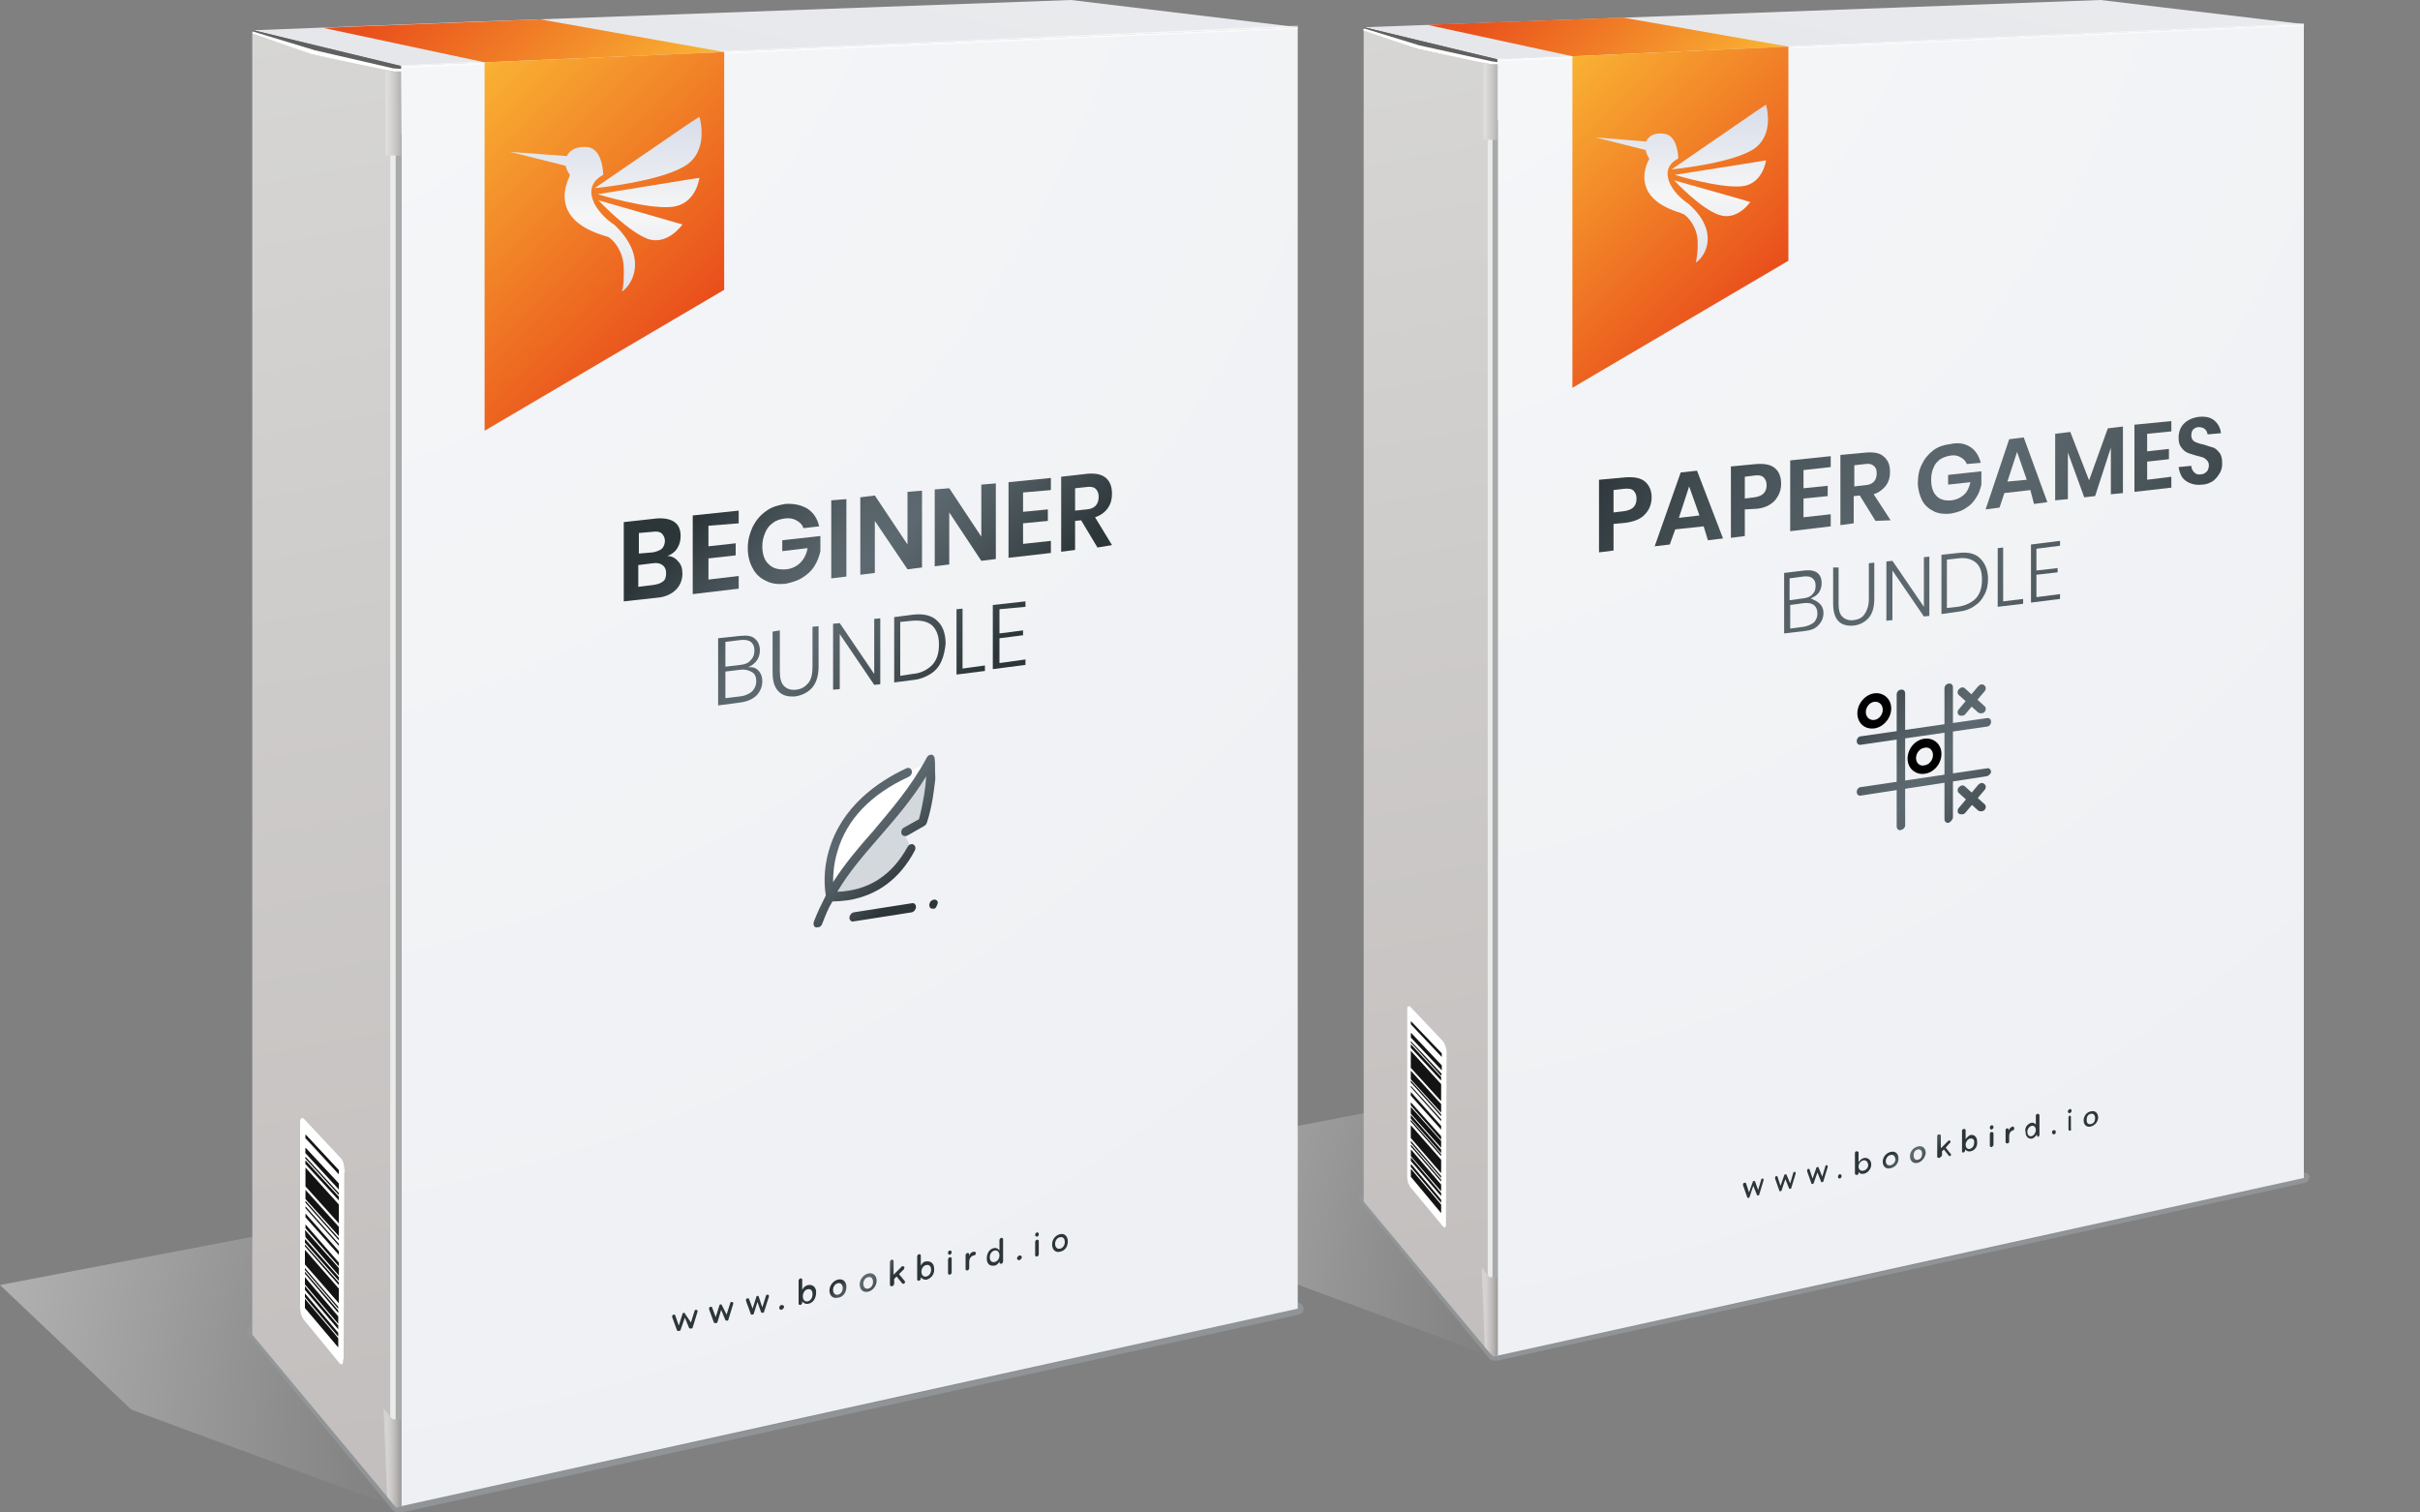<?xml version="1.0" encoding="UTF-8"?> <!-- Generator: Adobe Illustrator 24.1.2, SVG Export Plug-In . SVG Version: 6.00 Build 0) --> <svg xmlns="http://www.w3.org/2000/svg" xmlns:xlink="http://www.w3.org/1999/xlink" version="1.1" id="Ebene_1" x="0px" y="0px" viewBox="0 0 400 250" style="enable-background:new 0 0 400 250;" xml:space="preserve"><rect x="0" y="0" width="400" height="250" fill="#808080" stroke="none"/> <style type="text/css"> .st0{opacity:0.5;fill:url(#SVGID_1_);} .st1{opacity:0.8;} .st2{fill:#94989B;} .st3{enable-background:new ;} .st4{fill:url(#SVGID_2_);} .st5{fill:url(#SVGID_3_);} .st6{fill:url(#SVGID_4_);} .st7{opacity:0.6;} .st8{fill:#FFFFFF;} .st9{fill:#A7AAA8;} .st10{fill:#606060;} .st11{fill:#EBEBEB;} .st12{fill:#D5D4D3;} .st13{fill:#C3BFBE;} .st14{opacity:0.3;fill:url(#SVGID_5_);} .st15{opacity:0.3;fill:url(#SVGID_6_);} .st16{fill:#141313;} .st17{fill:url(#SVGID_7_);} .st18{fill:none;} .st19{fill:url(#SVGID_8_);} .st20{fill:url(#SVGID_9_);} .st21{fill:url(#SVGID_10_);} .st22{fill:url(#SVGID_11_);} .st23{fill:url(#SVGID_12_);} .st24{fill:url(#SVGID_13_);} .st25{fill:url(#SVGID_14_);} .st26{fill:url(#SVGID_15_);} .st27{fill:url(#SVGID_16_);} .st28{fill:url(#SVGID_17_);} .st29{fill:url(#SVGID_18_);} .st30{fill:url(#SVGID_19_);} .st31{fill:url(#SVGID_20_);} .st32{fill:url(#SVGID_21_);} .st33{fill:url(#SVGID_22_);} .st34{fill:url(#SVGID_23_);} .st35{fill:url(#SVGID_24_);} .st36{fill:url(#SVGID_25_);} .st37{fill:url(#SVGID_26_);} .st38{fill:url(#SVGID_27_);} .st39{fill:url(#SVGID_28_);} .st40{fill:url(#SVGID_29_);} .st41{fill:url(#SVGID_30_);} .st42{fill:url(#SVGID_31_);} .st43{fill:url(#SVGID_32_);} .st44{fill:url(#SVGID_33_);} .st45{fill:url(#SVGID_34_);} .st46{fill:url(#SVGID_35_);} .st47{fill:url(#SVGID_36_);} .st48{fill:url(#SVGID_37_);} .st49{fill:url(#SVGID_38_);} .st50{fill:url(#SVGID_39_);} .st51{fill:url(#SVGID_40_);} .st52{fill:url(#SVGID_41_);} .st53{fill:url(#SVGID_42_);} .st54{fill:url(#SVGID_43_);} .st55{fill:url(#SVGID_44_);} .st56{fill:url(#SVGID_45_);} .st57{fill:url(#SVGID_46_);} .st58{fill:url(#SVGID_47_);} .st59{fill:url(#SVGID_48_);} .st60{fill:url(#SVGID_49_);} .st61{fill:url(#SVGID_50_);} .st62{fill:url(#SVGID_51_);} .st63{fill:url(#SVGID_52_);} .st64{opacity:0.5;fill:url(#SVGID_53_);} .st65{fill:url(#SVGID_54_);} .st66{fill:url(#SVGID_55_);} .st67{fill:url(#SVGID_56_);} .st68{opacity:0.3;fill:url(#SVGID_57_);} .st69{opacity:0.3;fill:url(#SVGID_58_);} .st70{fill:url(#SVGID_59_);} .st71{fill:url(#SVGID_60_);} .st72{fill:url(#SVGID_61_);} .st73{fill:url(#SVGID_62_);} .st74{fill:url(#SVGID_63_);} .st75{fill:url(#SVGID_64_);} .st76{fill:url(#SVGID_65_);} .st77{fill:url(#SVGID_66_);} .st78{fill:url(#SVGID_67_);} .st79{fill:url(#SVGID_68_);} .st80{fill:url(#SVGID_69_);} .st81{fill:url(#SVGID_70_);} .st82{fill:url(#SVGID_71_);} .st83{fill:url(#SVGID_72_);} .st84{fill:url(#SVGID_73_);} .st85{fill:url(#SVGID_74_);} .st86{fill:url(#SVGID_75_);} .st87{fill:url(#SVGID_76_);} .st88{fill:url(#SVGID_77_);} .st89{fill:url(#SVGID_78_);} .st90{fill:url(#SVGID_79_);} .st91{fill:url(#SVGID_80_);} .st92{fill:url(#SVGID_81_);} .st93{fill:url(#SVGID_82_);} .st94{fill:url(#SVGID_83_);} .st95{fill:url(#SVGID_84_);} .st96{fill:url(#SVGID_85_);} .st97{fill:url(#SVGID_86_);} .st98{fill:url(#SVGID_87_);} .st99{fill:url(#SVGID_88_);} .st100{fill:url(#SVGID_89_);} .st101{fill:url(#SVGID_90_);} .st102{fill:url(#SVGID_91_);} .st103{fill:url(#SVGID_92_);} .st104{fill:url(#SVGID_93_);} .st105{fill:url(#SVGID_94_);} .st106{clip-path:url(#SVGID_96_);fill:#FFFFFF;} .st107{clip-path:url(#SVGID_96_);fill:#D3D8DD;} .st108{clip-path:url(#SVGID_96_);fill:url(#SVGID_97_);} .st109{fill:url(#SVGID_98_);} .st110{fill:url(#SVGID_99_);} </style> <g> <g> <g> <radialGradient id="SVGID_1_" cx="542.264" cy="844.911" r="343.765" gradientTransform="matrix(0.406 0 0 0.406 86.788 -127.468)" gradientUnits="userSpaceOnUse"> <stop offset="0" style="stop-color:#231F20"></stop> <stop offset="1" style="stop-color:#FFFFFF"></stop> </radialGradient> <polygon class="st0" points="246.8,224.3 207.4,209.7 187.8,191.2 331.1,163.8 381.3,194.8 "></polygon> <g class="st1"> <path class="st2" d="M246.9,224.6c-0.1,0-0.3-0.1-0.3-0.2l-21.4-26c-0.1-0.1-0.1-0.3-0.1-0.5c0.1-0.2,0.2-0.3,0.4-0.3 c0,0,155.3-3.4,155.3-3.4c0.2,0,0.4,0.2,0.4,0.4c0,0.2-0.1,0.4-0.3,0.5l-133.5,29.4c0,0-0.1,0-0.1,0H246.9z"></path> <path class="st2" d="M380.8,194.7l-133.5,29.4h-0.4l-21.4-26L380.8,194.7L380.8,194.7z M380.8,193.8 C380.8,193.8,380.8,193.8,380.8,193.8l-155.3,3.4c-0.3,0-0.6,0.2-0.8,0.5c-0.1,0.3-0.1,0.7,0.1,0.9l21.4,26 c0.2,0.2,0.4,0.3,0.7,0.3h0.4c0.1,0,0.1,0,0.2,0L381,195.5c0.4-0.1,0.7-0.5,0.7-1C381.7,194.1,381.3,193.8,380.8,193.8 L380.8,193.8z"></path> </g> <g class="st3"> <linearGradient id="SVGID_2_" gradientUnits="userSpaceOnUse" x1="212.691" y1="-21.491" x2="257.502" y2="222.482"> <stop offset="0" style="stop-color:#D9D9D7"></stop> <stop offset="1" style="stop-color:#C2BEBD"></stop> </linearGradient> <polygon class="st4" points="246.3,223.7 225.4,198.6 225.4,4.8 246.3,10.6 "></polygon> </g> <linearGradient id="SVGID_3_" gradientUnits="userSpaceOnUse" x1="309.552" y1="-24.713" x2="296.313" y2="35.526"> <stop offset="0" style="stop-color:#EBECEE"></stop> <stop offset="1" style="stop-color:#E4E5E9"></stop> </linearGradient> <polygon class="st5" points="347.2,0 258,3.3 225.5,4.5 247.4,9.8 336.1,6 380.8,4 "></polygon> <radialGradient id="SVGID_4_" cx="297.76" cy="208.716" r="1026.591" gradientTransform="matrix(0.406 0 0 0.406 86.788 -127.468)" gradientUnits="userSpaceOnUse"> <stop offset="0.159" style="stop-color:#F5F6F8"></stop> <stop offset="1" style="stop-color:#EBECF0"></stop> </radialGradient> <polygon class="st6" points="336.1,6 247.4,9.8 247.4,224.1 380.8,194.7 380.8,4 "></polygon> <g class="st7"> <rect x="247.4" y="6.8" transform="matrix(0.999 -4.397735e-02 4.397735e-02 0.999 -3.571928e-03 13.822)" class="st8" width="133.5" height="0.4"></rect> </g> <g> <polygon class="st9" points="247.6,10.6 247.6,224.1 246.2,223.7 246.2,10.8 "></polygon> <polygon class="st10" points="225.5,4.5 225.5,4.9 234.3,8.1 246.1,10.4 247.5,10.6 247.5,9.8 "></polygon> </g> <g> <polygon class="st11" points="245.9,20 245.9,219.2 246.7,219.3 246.7,20 "></polygon> <polygon class="st8" points="245.5,20 246.3,10.6 234.3,8.1 225.3,5 225.5,4.7 234.6,7.5 246.4,10.1 247.6,10.3 247.6,19.9 "></polygon> </g> <rect x="245.2" y="10.6" class="st12" width="2.3" height="12.5"></rect> <polygon class="st13" points="245.4,222.6 246.8,224.2 247.5,224.1 247.5,211.2 246.2,211.1 244.9,209.6 "></polygon> <linearGradient id="SVGID_5_" gradientUnits="userSpaceOnUse" x1="244.589" y1="16.906" x2="248.239" y2="16.906"> <stop offset="9.417889e-02" style="stop-color:#FFFFFF"></stop> <stop offset="0.113" style="stop-color:#FFFFFF"></stop> <stop offset="0.197" style="stop-color:#F8F8F8"></stop> <stop offset="0.323" style="stop-color:#E4E4E4"></stop> <stop offset="0.474" style="stop-color:#C4C3C3"></stop> <stop offset="0.645" style="stop-color:#979595"></stop> <stop offset="0.83" style="stop-color:#5E5B5B"></stop> <stop offset="1" style="stop-color:#231F20"></stop> </linearGradient> <rect x="245.2" y="10.6" class="st14" width="2.3" height="12.5"></rect> <linearGradient id="SVGID_6_" gradientUnits="userSpaceOnUse" x1="245.241" y1="216.891" x2="247.841" y2="216.891"> <stop offset="0.113" style="stop-color:#FFFFFF"></stop> <stop offset="0.194" style="stop-color:#F6F6F6"></stop> <stop offset="0.325" style="stop-color:#DFDEDF"></stop> <stop offset="0.49" style="stop-color:#B9B8B8"></stop> <stop offset="0.682" style="stop-color:#848282"></stop> <stop offset="0.894" style="stop-color:#413E3F"></stop> <stop offset="0.984" style="stop-color:#231F20"></stop> </linearGradient> <polygon class="st15" points="245.4,222.6 246.8,224.2 247.5,224.1 247.5,211.2 246.2,211.1 244.9,209.5 "></polygon> </g> <g> <path class="st8" d="M239.1,173.8c0-0.2-0.1-0.4-0.1-0.6c-0.1-0.2-0.1-0.4-0.2-0.6c-0.1-0.2-0.2-0.3-0.2-0.4l-5.5-5.8 c-0.1-0.1-0.2-0.1-0.2-0.1c-0.1,0-0.1,0.1-0.2,0.1c-0.1,0.1-0.1,0.2-0.1,0.4s0,0.3,0,0.6l0,26.7c0,0.2,0,0.4,0,0.6 c0,0.2,0.1,0.4,0.1,0.6c0,0.2,0.1,0.4,0.2,0.5c0.1,0.2,0.1,0.3,0.2,0.4l5.4,6.5c0.1,0.1,0.2,0.2,0.2,0.2c0.1,0,0.1,0,0.2-0.1 c0.1-0.1,0.1-0.2,0.1-0.3c0-0.1,0-0.3,0-0.5l0.1-27.5C239.1,174.3,239.1,174.1,239.1,173.8z M238.2,200.5l-4.9-5.9v-1.3l4.9,5.9 L238.2,200.5z M238.2,198.8l-4.9-5.9v-0.5l4.9,5.9V198.8z M238.2,197.7l-4.9-5.8v-0.5l4.9,5.8V197.7z M238.2,196.9l-4.9-5.8V190 l4.9,5.8L238.2,196.9z M238.2,195.3l-4.9-5.8v-0.3l4.9,5.8L238.2,195.3z M238.2,194.7l-4.9-5.8v-0.3l4.9,5.8V194.7z M238.2,193.9 l-5-5.8V186l5,5.7L238.2,193.9z M238.2,191.1l-5-5.7v-0.3l5,5.7V191.1z M238.2,190.6l-5-5.7v-0.5l5,5.7V190.6z M238.2,189.7 l-5-5.7l0-1.1l5,5.7L238.2,189.7z M238.2,188.4l-5-5.6v-0.5l5,5.6L238.2,188.4z M238.2,186.7l-5-5.6v-0.5l5,5.6L238.2,186.7z M238.2,185.9l-5-5.6V180l5,5.6V185.9z M238.2,185.3l-5-5.6v-0.3l5,5.6V185.3z M238.2,184.5l-5-5.6v-0.3l5,5.6V184.5z M238.2,183.9l-5-5.5V177l5,5.5L238.2,183.9z M238.2,182l-5-5.5v-2.7l5,5.4L238.2,182z M238.2,178.6l-5-5.4v-0.5l5,5.4V178.6z M238.2,177.8l-5-5.4v-0.3l5,5.4L238.2,177.8z M238.3,176.9l-5-5.4v-0.8l5,5.4V176.9z M238.3,174.7l-5-5.3v-0.6l5,5.3 L238.3,174.7z"></path> <polygon class="st16" points="238.3,174.1 238.3,174.7 233.2,169.3 233.2,168.8 "></polygon> <polygon class="st16" points="238.3,177.5 238.2,177.8 233.2,172.3 233.2,172.1 "></polygon> <polygon class="st16" points="238.3,176.1 238.3,176.9 233.2,171.5 233.2,170.7 "></polygon> <polygon class="st16" points="238.2,178 238.2,178.6 233.2,173.2 233.2,172.6 "></polygon> <polygon class="st16" points="238.2,179.2 238.2,182 233.2,176.5 233.2,173.7 "></polygon> <polygon class="st16" points="238.2,182.5 238.2,183.9 233.2,178.4 233.2,177 "></polygon> <polygon class="st16" points="238.2,184.2 238.2,184.5 233.2,178.9 233.2,178.6 "></polygon> <polygon class="st16" points="238.2,185 238.2,185.3 233.2,179.7 233.2,179.5 "></polygon> <polygon class="st8" points="238.2,185.6 238.2,185.9 233.2,180.3 233.2,180 "></polygon> <polygon class="st16" points="238.2,186.1 238.2,186.7 233.2,181.1 233.2,180.5 "></polygon> <polygon class="st16" points="238.2,187.8 238.2,188.4 233.2,182.7 233.2,182.2 "></polygon> <polygon class="st16" points="238.2,188.6 238.2,189.7 233.2,184.1 233.2,183 "></polygon> <polygon class="st16" points="238.2,190 238.2,190.6 233.2,184.9 233.2,184.3 "></polygon> <polygon class="st16" points="238.2,190.8 238.2,191.1 233.2,185.4 233.2,185.1 "></polygon> <polygon class="st16" points="238.2,191.7 238.2,193.9 233.2,188.1 233.2,186 "></polygon> <polygon class="st16" points="238.2,194.4 238.2,194.7 233.2,188.9 233.2,188.6 "></polygon> <polygon class="st16" points="238.2,195 238.2,195.3 233.2,189.5 233.2,189.2 "></polygon> <polygon class="st16" points="238.2,195.8 238.2,196.9 233.2,191.1 233.2,190 "></polygon> <polygon class="st16" points="238.2,197.2 238.2,197.7 233.2,191.9 233.2,191.3 "></polygon> <polygon class="st16" points="238.2,198.3 238.2,198.8 233.2,192.9 233.2,192.4 "></polygon> <polygon class="st16" points="238.2,199.1 238.2,200.5 233.2,194.5 233.2,193.2 "></polygon> </g> <linearGradient id="SVGID_7_" gradientUnits="userSpaceOnUse" x1="252.866" y1="-6.927" x2="280.466" y2="20.672"> <stop offset="0" style="stop-color:#E94E1B"></stop> <stop offset="1" style="stop-color:#F9B233"></stop> </linearGradient> <polyline class="st17" points="259.9,9.3 235.9,4.1 268.2,2.9 295.6,7.7 259.9,9.3 "></polyline> </g> <g> <g> <polygon class="st18" points="380.8,189.8 247.6,218.9 247.6,9.8 380.8,4 "></polygon> <g> <linearGradient id="SVGID_8_" gradientUnits="userSpaceOnUse" x1="303.455" y1="114.843" x2="333" y2="144.388"> <stop offset="0" style="stop-color:#2C3639"></stop> <stop offset="4.331869e-02" style="stop-color:#333D41"></stop> <stop offset="0.219" style="stop-color:#4A555B"></stop> <stop offset="0.376" style="stop-color:#58646A"></stop> <stop offset="0.5" style="stop-color:#5D6970"></stop> <stop offset="0.653" style="stop-color:#525D63"></stop> <stop offset="0.933" style="stop-color:#343E42"></stop> <stop offset="1" style="stop-color:#2C3639"></stop> </linearGradient> <path class="st19" d="M314.2,137.2c-0.4,0.1-0.7-0.2-0.7-0.6v-21.8c0-0.4,0.3-0.8,0.7-0.8c0.4-0.1,0.7,0.2,0.7,0.6v21.8 C314.9,136.8,314.6,137.1,314.2,137.2L314.2,137.2z M314.2,137.2"></path> <linearGradient id="SVGID_9_" gradientUnits="userSpaceOnUse" x1="307.319" y1="109.702" x2="336.652" y2="139.035"> <stop offset="0" style="stop-color:#2C3639"></stop> <stop offset="4.331869e-02" style="stop-color:#333D41"></stop> <stop offset="0.219" style="stop-color:#4A555B"></stop> <stop offset="0.376" style="stop-color:#58646A"></stop> <stop offset="0.5" style="stop-color:#5D6970"></stop> <stop offset="0.653" style="stop-color:#525D63"></stop> <stop offset="0.933" style="stop-color:#343E42"></stop> <stop offset="1" style="stop-color:#2C3639"></stop> </linearGradient> <path class="st20" d="M322.1,136c-0.4,0.1-0.7-0.2-0.7-0.6v-21.6c0-0.4,0.3-0.8,0.7-0.8c0.4-0.1,0.7,0.2,0.7,0.6v21.6 C322.7,135.5,322.4,135.9,322.1,136L322.1,136z M322.1,136"></path> <linearGradient id="SVGID_10_" gradientUnits="userSpaceOnUse" x1="309.118" y1="112.009" x2="333.623" y2="136.514"> <stop offset="0" style="stop-color:#2C3639"></stop> <stop offset="4.331869e-02" style="stop-color:#333D41"></stop> <stop offset="0.219" style="stop-color:#4A555B"></stop> <stop offset="0.376" style="stop-color:#58646A"></stop> <stop offset="0.5" style="stop-color:#5D6970"></stop> <stop offset="0.653" style="stop-color:#525D63"></stop> <stop offset="0.933" style="stop-color:#343E42"></stop> <stop offset="1" style="stop-color:#2C3639"></stop> </linearGradient> <path class="st21" d="M328.4,120.1l-20.8,3c-0.4,0.1-0.7-0.2-0.7-0.6c0-0.4,0.3-0.8,0.7-0.8l20.8-3c0.4-0.1,0.7,0.2,0.7,0.6 C329.1,119.7,328.8,120.1,328.4,120.1L328.4,120.1z M328.4,120.1"></path> <linearGradient id="SVGID_11_" gradientUnits="userSpaceOnUse" x1="305.831" y1="116.919" x2="330.139" y2="141.227"> <stop offset="0" style="stop-color:#2C3639"></stop> <stop offset="4.331869e-02" style="stop-color:#333D41"></stop> <stop offset="0.219" style="stop-color:#4A555B"></stop> <stop offset="0.376" style="stop-color:#58646A"></stop> <stop offset="0.5" style="stop-color:#5D6970"></stop> <stop offset="0.653" style="stop-color:#525D63"></stop> <stop offset="0.933" style="stop-color:#343E42"></stop> <stop offset="1" style="stop-color:#2C3639"></stop> </linearGradient> <path class="st22" d="M328.4,128.3l-20.8,3.2c-0.4,0.1-0.7-0.2-0.7-0.6s0.3-0.8,0.7-0.8l20.8-3.1c0.4-0.1,0.7,0.2,0.7,0.6 C329.1,127.8,328.8,128.2,328.4,128.3L328.4,128.3z M328.4,128.3"></path> <path d="M318.1,127.9c-1.5,0.2-2.8-0.9-2.8-2.5s1.2-3.1,2.8-3.3c1.5-0.2,2.8,0.9,2.8,2.5C320.9,126.2,319.7,127.7,318.1,127.9 L318.1,127.9z M318.1,123.6c-0.8,0.1-1.4,0.9-1.4,1.7c0,0.8,0.6,1.4,1.4,1.2c0.8-0.1,1.4-0.9,1.4-1.7S318.9,123.4,318.1,123.6 L318.1,123.6z M318.1,123.6"></path> <path d="M309.8,120.4c-1.6,0.2-2.8-0.9-2.8-2.5c0-1.6,1.3-3.1,2.8-3.3c1.5-0.2,2.8,0.9,2.8,2.5S311.3,120.2,309.8,120.4 L309.8,120.4z M309.8,116c-0.8,0.1-1.4,0.9-1.4,1.7c0,0.8,0.6,1.4,1.4,1.3c0.8-0.1,1.4-0.9,1.4-1.7 C311.2,116.5,310.6,115.9,309.8,116L309.8,116z M309.8,116"></path> <linearGradient id="SVGID_12_" gradientUnits="userSpaceOnUse" x1="314.333" y1="104.116" x2="341.108" y2="130.891"> <stop offset="0" style="stop-color:#2C3639"></stop> <stop offset="4.331869e-02" style="stop-color:#333D41"></stop> <stop offset="0.219" style="stop-color:#4A555B"></stop> <stop offset="0.376" style="stop-color:#58646A"></stop> <stop offset="0.5" style="stop-color:#5D6970"></stop> <stop offset="0.653" style="stop-color:#525D63"></stop> <stop offset="0.933" style="stop-color:#343E42"></stop> <stop offset="1" style="stop-color:#2C3639"></stop> </linearGradient> <path class="st23" d="M327.5,117.9c-0.2,0-0.3,0-0.5-0.1l-3.2-2.9c-0.3-0.2-0.3-0.7,0-1c0.3-0.3,0.7-0.4,1-0.1l3.2,2.9 c0.3,0.2,0.3,0.7,0,1C327.9,117.8,327.7,117.9,327.5,117.9L327.5,117.9z M327.5,117.9"></path> <linearGradient id="SVGID_13_" gradientUnits="userSpaceOnUse" x1="310.408" y1="100.197" x2="346.252" y2="136.041"> <stop offset="0" style="stop-color:#2C3639"></stop> <stop offset="4.331869e-02" style="stop-color:#333D41"></stop> <stop offset="0.219" style="stop-color:#4A555B"></stop> <stop offset="0.376" style="stop-color:#58646A"></stop> <stop offset="0.5" style="stop-color:#5D6970"></stop> <stop offset="0.653" style="stop-color:#525D63"></stop> <stop offset="0.933" style="stop-color:#343E42"></stop> <stop offset="1" style="stop-color:#2C3639"></stop> </linearGradient> <path class="st24" d="M324.3,118.3c-0.2,0-0.4,0-0.5-0.1c-0.3-0.2-0.3-0.7,0-1l3.2-3.8c0.3-0.3,0.7-0.4,1-0.1 c0.3,0.2,0.3,0.7,0,1l-3.2,3.8C324.7,118.2,324.5,118.3,324.3,118.3L324.3,118.3z M324.3,118.3"></path> <linearGradient id="SVGID_14_" gradientUnits="userSpaceOnUse" x1="307.075" y1="113.138" x2="333.652" y2="139.715"> <stop offset="0" style="stop-color:#2C3639"></stop> <stop offset="4.331869e-02" style="stop-color:#333D41"></stop> <stop offset="0.219" style="stop-color:#4A555B"></stop> <stop offset="0.376" style="stop-color:#58646A"></stop> <stop offset="0.5" style="stop-color:#5D6970"></stop> <stop offset="0.653" style="stop-color:#525D63"></stop> <stop offset="0.933" style="stop-color:#343E42"></stop> <stop offset="1" style="stop-color:#2C3639"></stop> </linearGradient> <path class="st25" d="M327.5,134.1c-0.2,0-0.3,0-0.5-0.1l-3.2-2.9c-0.3-0.2-0.3-0.7,0-1c0.3-0.3,0.7-0.4,1-0.1l3.2,2.9 c0.3,0.2,0.3,0.7,0,1C327.9,134,327.7,134.1,327.5,134.1L327.5,134.1z M327.5,134.1"></path> <linearGradient id="SVGID_15_" gradientUnits="userSpaceOnUse" x1="300.155" y1="106.224" x2="336.49" y2="142.559"> <stop offset="0" style="stop-color:#2C3639"></stop> <stop offset="4.331869e-02" style="stop-color:#333D41"></stop> <stop offset="0.219" style="stop-color:#4A555B"></stop> <stop offset="0.376" style="stop-color:#58646A"></stop> <stop offset="0.5" style="stop-color:#5D6970"></stop> <stop offset="0.653" style="stop-color:#525D63"></stop> <stop offset="0.933" style="stop-color:#343E42"></stop> <stop offset="1" style="stop-color:#2C3639"></stop> </linearGradient> <path class="st26" d="M324.3,134.6c-0.2,0-0.4,0-0.5-0.1c-0.3-0.2-0.3-0.7,0-1l3.2-3.8c0.3-0.3,0.7-0.4,1-0.1 c0.3,0.2,0.3,0.7,0,1l-3.2,3.8C324.7,134.5,324.5,134.6,324.3,134.6L324.3,134.6z M324.3,134.6"></path> </g> <g> <linearGradient id="SVGID_16_" gradientUnits="userSpaceOnUse" x1="260.575" y1="81.018" x2="364.114" y2="141.868"> <stop offset="0" style="stop-color:#2C3639"></stop> <stop offset="4.331869e-02" style="stop-color:#333D41"></stop> <stop offset="0.219" style="stop-color:#4A555B"></stop> <stop offset="0.376" style="stop-color:#58646A"></stop> <stop offset="0.5" style="stop-color:#5D6970"></stop> <stop offset="0.653" style="stop-color:#525D63"></stop> <stop offset="0.933" style="stop-color:#343E42"></stop> <stop offset="1" style="stop-color:#2C3639"></stop> </linearGradient> <path class="st27" d="M266.7,86.6V91l-2.4,0.3v-12l4.4-0.4c1.4-0.1,2.5,0.1,3.2,0.7c0.7,0.6,1.1,1.5,1.1,2.6 c0,1.1-0.4,2.1-1.1,2.8c-0.7,0.8-1.8,1.2-3.1,1.4L266.7,86.6z M270.5,82.4c0-0.6-0.2-1-0.5-1.3c-0.3-0.3-0.9-0.4-1.6-0.3 l-1.7,0.2v3.7l1.7-0.2C269.8,84.3,270.5,83.7,270.5,82.4z"></path> <linearGradient id="SVGID_17_" gradientUnits="userSpaceOnUse" x1="263.329" y1="75.951" x2="366.416" y2="136.535"> <stop offset="0" style="stop-color:#2C3639"></stop> <stop offset="4.331869e-02" style="stop-color:#333D41"></stop> <stop offset="0.219" style="stop-color:#4A555B"></stop> <stop offset="0.376" style="stop-color:#58646A"></stop> <stop offset="0.5" style="stop-color:#5D6970"></stop> <stop offset="0.653" style="stop-color:#525D63"></stop> <stop offset="0.933" style="stop-color:#343E42"></stop> <stop offset="1" style="stop-color:#2C3639"></stop> </linearGradient> <path class="st28" d="M281.6,87l-4.7,0.5L276,90l-2.5,0.3l4.3-12.2l2.7-0.3l4.3,11.2l-2.5,0.3L281.6,87z M280.9,85.2l-1.7-4.8 l-1.7,5.2L280.9,85.2z"></path> <linearGradient id="SVGID_18_" gradientUnits="userSpaceOnUse" x1="267.246" y1="69.858" x2="367.588" y2="128.829"> <stop offset="0" style="stop-color:#2C3639"></stop> <stop offset="4.331869e-02" style="stop-color:#333D41"></stop> <stop offset="0.219" style="stop-color:#4A555B"></stop> <stop offset="0.376" style="stop-color:#58646A"></stop> <stop offset="0.5" style="stop-color:#5D6970"></stop> <stop offset="0.653" style="stop-color:#525D63"></stop> <stop offset="0.933" style="stop-color:#343E42"></stop> <stop offset="1" style="stop-color:#2C3639"></stop> </linearGradient> <path class="st29" d="M288.4,84.2v4.4l-2.3,0.3V77.1l4.2-0.4c1.4-0.1,2.4,0.1,3.1,0.7c0.7,0.6,1,1.5,1,2.6c0,1.1-0.4,2-1.1,2.8 c-0.7,0.7-1.7,1.2-3,1.3L288.4,84.2z M292,80.2c0-0.6-0.2-1-0.5-1.3c-0.3-0.3-0.8-0.4-1.5-0.3l-1.6,0.2v3.6l1.6-0.2 C291.4,82,292,81.3,292,80.2z"></path> <linearGradient id="SVGID_19_" gradientUnits="userSpaceOnUse" x1="270.064" y1="64.421" x2="370.831" y2="123.641"> <stop offset="0" style="stop-color:#2C3639"></stop> <stop offset="4.331869e-02" style="stop-color:#333D41"></stop> <stop offset="0.219" style="stop-color:#4A555B"></stop> <stop offset="0.376" style="stop-color:#58646A"></stop> <stop offset="0.5" style="stop-color:#5D6970"></stop> <stop offset="0.653" style="stop-color:#525D63"></stop> <stop offset="0.933" style="stop-color:#343E42"></stop> <stop offset="1" style="stop-color:#2C3639"></stop> </linearGradient> <path class="st30" d="M298.1,77.7v3l4-0.4V82l-4,0.4v3.1l4.5-0.5V87l-6.7,0.8V76.1l6.7-0.7v1.8L298.1,77.7z"></path> <linearGradient id="SVGID_20_" gradientUnits="userSpaceOnUse" x1="272.734" y1="60.452" x2="371.758" y2="118.649"> <stop offset="0" style="stop-color:#2C3639"></stop> <stop offset="4.331869e-02" style="stop-color:#333D41"></stop> <stop offset="0.219" style="stop-color:#4A555B"></stop> <stop offset="0.376" style="stop-color:#58646A"></stop> <stop offset="0.5" style="stop-color:#5D6970"></stop> <stop offset="0.653" style="stop-color:#525D63"></stop> <stop offset="0.933" style="stop-color:#343E42"></stop> <stop offset="1" style="stop-color:#2C3639"></stop> </linearGradient> <path class="st31" d="M310,86.1l-2.6-4.2l-1,0.1v4.5l-2.2,0.3V75.2l4.3-0.4c1.3-0.1,2.3,0.1,2.9,0.7c0.7,0.6,1,1.4,1,2.5 c0,0.9-0.2,1.6-0.7,2.3c-0.5,0.6-1.1,1.1-2,1.4l2.8,4.3L310,86.1z M306.5,80.4l1.8-0.2c1.3-0.1,1.9-0.8,1.9-2 c0-0.6-0.2-1-0.5-1.2c-0.3-0.3-0.8-0.4-1.4-0.3l-1.8,0.2V80.4z"></path> <linearGradient id="SVGID_21_" gradientUnits="userSpaceOnUse" x1="278.405" y1="53.175" x2="373.904" y2="109.299"> <stop offset="0" style="stop-color:#2C3639"></stop> <stop offset="4.331869e-02" style="stop-color:#333D41"></stop> <stop offset="0.219" style="stop-color:#4A555B"></stop> <stop offset="0.376" style="stop-color:#58646A"></stop> <stop offset="0.5" style="stop-color:#5D6970"></stop> <stop offset="0.653" style="stop-color:#525D63"></stop> <stop offset="0.933" style="stop-color:#343E42"></stop> <stop offset="1" style="stop-color:#2C3639"></stop> </linearGradient> <path class="st32" d="M325.7,73.9c0.9,0.6,1.4,1.5,1.7,2.6l-2.3,0.2c-0.2-0.5-0.6-0.9-1-1.1c-0.5-0.3-1-0.4-1.7-0.3 c-0.6,0.1-1.2,0.3-1.7,0.6c-0.5,0.4-0.9,0.8-1.1,1.4c-0.3,0.6-0.4,1.3-0.4,2c0,1.2,0.3,2.1,0.9,2.7c0.6,0.6,1.4,0.8,2.5,0.7 c0.8-0.1,1.4-0.4,2-0.9c0.6-0.5,0.9-1.3,1.1-2.1l-3.7,0.4v-1.6l5.5-0.6v2.2c-0.2,0.8-0.4,1.5-0.9,2.2c-0.4,0.7-1,1.3-1.7,1.7 c-0.7,0.5-1.5,0.7-2.5,0.9c-1.1,0.1-2,0-2.8-0.4c-0.8-0.4-1.5-1-1.9-1.8c-0.4-0.8-0.7-1.8-0.7-2.9c0-1.1,0.2-2.2,0.7-3.1 c0.4-0.9,1.1-1.7,1.9-2.3c0.8-0.6,1.8-0.9,2.8-1C323.7,73.1,324.8,73.3,325.7,73.9z"></path> <linearGradient id="SVGID_22_" gradientUnits="userSpaceOnUse" x1="280.401" y1="48.081" x2="376.464" y2="104.537"> <stop offset="0" style="stop-color:#2C3639"></stop> <stop offset="4.331869e-02" style="stop-color:#333D41"></stop> <stop offset="0.219" style="stop-color:#4A555B"></stop> <stop offset="0.376" style="stop-color:#58646A"></stop> <stop offset="0.5" style="stop-color:#5D6970"></stop> <stop offset="0.653" style="stop-color:#525D63"></stop> <stop offset="0.933" style="stop-color:#343E42"></stop> <stop offset="1" style="stop-color:#2C3639"></stop> </linearGradient> <path class="st33" d="M335.6,81l-4.3,0.5l-0.8,2.4l-2.3,0.3l3.9-11.6l2.4-0.3l3.9,10.7l-2.2,0.3L335.6,81z M335,79.3l-1.6-4.6 l-1.6,4.9L335,79.3z"></path> <linearGradient id="SVGID_23_" gradientUnits="userSpaceOnUse" x1="286.029" y1="41.787" x2="378.991" y2="96.421"> <stop offset="0" style="stop-color:#2C3639"></stop> <stop offset="4.331869e-02" style="stop-color:#333D41"></stop> <stop offset="0.219" style="stop-color:#4A555B"></stop> <stop offset="0.376" style="stop-color:#58646A"></stop> <stop offset="0.5" style="stop-color:#5D6970"></stop> <stop offset="0.653" style="stop-color:#525D63"></stop> <stop offset="0.933" style="stop-color:#343E42"></stop> <stop offset="1" style="stop-color:#2C3639"></stop> </linearGradient> <path class="st34" d="M350.9,70.5v11l-2,0.2V74l-2.6,8l-1.8,0.2l-2.7-7.4v7.7l-2.1,0.2V71.7l2.5-0.3l3.1,8l3.1-8.6L350.9,70.5z"></path> <linearGradient id="SVGID_24_" gradientUnits="userSpaceOnUse" x1="288.45" y1="35.809" x2="381.947" y2="90.757"> <stop offset="0" style="stop-color:#2C3639"></stop> <stop offset="4.331869e-02" style="stop-color:#333D41"></stop> <stop offset="0.219" style="stop-color:#4A555B"></stop> <stop offset="0.376" style="stop-color:#58646A"></stop> <stop offset="0.5" style="stop-color:#5D6970"></stop> <stop offset="0.653" style="stop-color:#525D63"></stop> <stop offset="0.933" style="stop-color:#343E42"></stop> <stop offset="1" style="stop-color:#2C3639"></stop> </linearGradient> <path class="st35" d="M354.9,71.7v2.9l3.6-0.4v1.7l-3.6,0.4v3l4-0.5v1.8l-6.1,0.7V70.2l6.1-0.6v1.7L354.9,71.7z"></path> <linearGradient id="SVGID_25_" gradientUnits="userSpaceOnUse" x1="292.105" y1="32.471" x2="383.407" y2="86.128"> <stop offset="0" style="stop-color:#2C3639"></stop> <stop offset="4.331869e-02" style="stop-color:#333D41"></stop> <stop offset="0.219" style="stop-color:#4A555B"></stop> <stop offset="0.376" style="stop-color:#58646A"></stop> <stop offset="0.5" style="stop-color:#5D6970"></stop> <stop offset="0.653" style="stop-color:#525D63"></stop> <stop offset="0.933" style="stop-color:#343E42"></stop> <stop offset="1" style="stop-color:#2C3639"></stop> </linearGradient> <path class="st36" d="M366.9,78.2c-0.3,0.5-0.6,0.9-1.1,1.3c-0.5,0.3-1.1,0.6-1.8,0.6c-0.7,0.1-1.4,0-1.9-0.2 c-0.6-0.2-1-0.5-1.4-1c-0.3-0.5-0.5-1-0.6-1.7l2.1-0.2c0,0.4,0.2,0.8,0.5,1.1c0.3,0.3,0.7,0.4,1.1,0.3c0.4,0,0.7-0.2,1-0.5 c0.2-0.3,0.3-0.6,0.3-1c0-0.3-0.1-0.6-0.3-0.8c-0.2-0.2-0.4-0.4-0.7-0.5c-0.3-0.1-0.7-0.2-1.1-0.3c-0.6-0.2-1.1-0.3-1.5-0.5 c-0.4-0.2-0.7-0.5-1-0.9c-0.3-0.4-0.4-0.9-0.4-1.6c0-0.9,0.3-1.7,0.9-2.3c0.6-0.6,1.5-1,2.5-1.1c1.1-0.1,1.9,0.1,2.5,0.6 c0.6,0.5,1,1.2,1.1,2.1l-2.2,0.2c-0.1-0.4-0.2-0.7-0.5-0.9c-0.2-0.2-0.6-0.3-1-0.3c-0.4,0-0.7,0.2-0.9,0.4 c-0.2,0.2-0.3,0.6-0.3,1c0,0.3,0.1,0.6,0.3,0.8c0.2,0.2,0.4,0.3,0.7,0.4c0.3,0.1,0.6,0.2,1.1,0.3c0.6,0.2,1.2,0.4,1.6,0.5 c0.4,0.2,0.7,0.5,1,0.9c0.3,0.4,0.4,1,0.4,1.7C367.3,77.2,367.2,77.7,366.9,78.2z"></path> <linearGradient id="SVGID_26_" gradientUnits="userSpaceOnUse" x1="262.338" y1="79.09" x2="362.322" y2="137.851"> <stop offset="0" style="stop-color:#2C3639"></stop> <stop offset="4.331869e-02" style="stop-color:#333D41"></stop> <stop offset="0.219" style="stop-color:#4A555B"></stop> <stop offset="0.376" style="stop-color:#58646A"></stop> <stop offset="0.5" style="stop-color:#5D6970"></stop> <stop offset="0.653" style="stop-color:#525D63"></stop> <stop offset="0.933" style="stop-color:#343E42"></stop> <stop offset="1" style="stop-color:#2C3639"></stop> </linearGradient> <path class="st37" d="M300.8,99.8c0.4,0.4,0.6,0.9,0.6,1.5c0,0.8-0.3,1.5-0.8,2c-0.5,0.6-1.3,0.9-2.3,1l-3.4,0.4v-10l3.3-0.4 c1-0.1,1.7,0,2.2,0.4c0.5,0.4,0.7,1,0.7,1.7c0,0.6-0.2,1.2-0.5,1.6c-0.3,0.4-0.8,0.7-1.3,0.9C299.9,99.2,300.4,99.4,300.8,99.8z M295.9,99.2l2.2-0.3c0.7-0.1,1.2-0.3,1.5-0.7c0.4-0.4,0.5-0.8,0.5-1.4c0-0.6-0.2-1-0.5-1.2c-0.3-0.3-0.9-0.4-1.6-0.3l-2.2,0.3 V99.2z M299.8,102.9c0.4-0.4,0.6-0.9,0.6-1.5c0-0.6-0.2-1.1-0.6-1.4c-0.4-0.3-1-0.4-1.7-0.3l-2.2,0.3v3.9l2.2-0.3 C298.8,103.5,299.4,103.2,299.8,102.9z"></path> <linearGradient id="SVGID_27_" gradientUnits="userSpaceOnUse" x1="265.719" y1="73.785" x2="364.459" y2="131.813"> <stop offset="0" style="stop-color:#2C3639"></stop> <stop offset="4.331869e-02" style="stop-color:#333D41"></stop> <stop offset="0.219" style="stop-color:#4A555B"></stop> <stop offset="0.376" style="stop-color:#58646A"></stop> <stop offset="0.5" style="stop-color:#5D6970"></stop> <stop offset="0.653" style="stop-color:#525D63"></stop> <stop offset="0.933" style="stop-color:#343E42"></stop> <stop offset="1" style="stop-color:#2C3639"></stop> </linearGradient> <path class="st38" d="M303.9,93.8v6c0,1.1,0.2,1.8,0.7,2.2c0.4,0.4,1.1,0.6,1.8,0.5c0.8-0.1,1.4-0.4,1.8-1 c0.4-0.6,0.7-1.4,0.7-2.4v-6l0.9-0.1v6c0,1.3-0.3,2.4-0.9,3.1c-0.6,0.7-1.5,1.2-2.5,1.3c-1,0.1-1.9-0.1-2.5-0.7 c-0.6-0.6-0.9-1.6-0.9-2.9v-6L303.9,93.8z"></path> <linearGradient id="SVGID_28_" gradientUnits="userSpaceOnUse" x1="268.383" y1="69.734" x2="365.936" y2="127.065"> <stop offset="0" style="stop-color:#2C3639"></stop> <stop offset="4.331869e-02" style="stop-color:#333D41"></stop> <stop offset="0.219" style="stop-color:#4A555B"></stop> <stop offset="0.376" style="stop-color:#58646A"></stop> <stop offset="0.5" style="stop-color:#5D6970"></stop> <stop offset="0.653" style="stop-color:#525D63"></stop> <stop offset="0.933" style="stop-color:#343E42"></stop> <stop offset="1" style="stop-color:#2C3639"></stop> </linearGradient> <path class="st39" d="M318.9,101.8l-0.9,0.1l-5.2-7.6v8.2l-1,0.1v-9.8l1-0.1l5.2,7.6v-8.2l0.9-0.1V101.8z"></path> <linearGradient id="SVGID_29_" gradientUnits="userSpaceOnUse" x1="271.437" y1="65.909" x2="367.124" y2="122.145"> <stop offset="0" style="stop-color:#2C3639"></stop> <stop offset="4.331869e-02" style="stop-color:#333D41"></stop> <stop offset="0.219" style="stop-color:#4A555B"></stop> <stop offset="0.376" style="stop-color:#58646A"></stop> <stop offset="0.5" style="stop-color:#5D6970"></stop> <stop offset="0.653" style="stop-color:#525D63"></stop> <stop offset="0.933" style="stop-color:#343E42"></stop> <stop offset="1" style="stop-color:#2C3639"></stop> </linearGradient> <path class="st40" d="M328,98.3c-0.4,0.8-0.9,1.4-1.7,1.9c-0.7,0.5-1.6,0.8-2.6,0.9l-2.8,0.4v-9.8l2.8-0.3 c1.6-0.2,2.8,0.1,3.6,0.9c0.8,0.8,1.3,1.9,1.3,3.4C328.6,96.7,328.4,97.6,328,98.3z M326.6,98.9c0.7-0.8,1-1.8,1-3.1 s-0.3-2.2-1-2.8c-0.7-0.6-1.7-0.9-3-0.7l-1.8,0.2v8l1.8-0.2C324.9,100.1,325.9,99.6,326.6,98.9z"></path> <linearGradient id="SVGID_30_" gradientUnits="userSpaceOnUse" x1="272.768" y1="61.387" x2="369.606" y2="118.298"> <stop offset="0" style="stop-color:#2C3639"></stop> <stop offset="4.331869e-02" style="stop-color:#333D41"></stop> <stop offset="0.219" style="stop-color:#4A555B"></stop> <stop offset="0.376" style="stop-color:#58646A"></stop> <stop offset="0.5" style="stop-color:#5D6970"></stop> <stop offset="0.653" style="stop-color:#525D63"></stop> <stop offset="0.933" style="stop-color:#343E42"></stop> <stop offset="1" style="stop-color:#2C3639"></stop> </linearGradient> <path class="st41" d="M331.1,99.4l3.3-0.4v0.8l-4.2,0.5v-9.7l0.9-0.1V99.4z"></path> <linearGradient id="SVGID_31_" gradientUnits="userSpaceOnUse" x1="275.491" y1="57.718" x2="371.166" y2="113.946"> <stop offset="0" style="stop-color:#2C3639"></stop> <stop offset="4.331869e-02" style="stop-color:#333D41"></stop> <stop offset="0.219" style="stop-color:#4A555B"></stop> <stop offset="0.376" style="stop-color:#58646A"></stop> <stop offset="0.5" style="stop-color:#5D6970"></stop> <stop offset="0.653" style="stop-color:#525D63"></stop> <stop offset="0.933" style="stop-color:#343E42"></stop> <stop offset="1" style="stop-color:#2C3639"></stop> </linearGradient> <path class="st42" d="M336.6,90.7v3.6l3.5-0.4v0.7l-3.5,0.4v3.7l3.9-0.5V99l-4.8,0.6V90l4.8-0.6v0.8L336.6,90.7z"></path> </g> <linearGradient id="SVGID_32_" gradientUnits="userSpaceOnUse" x1="290.285" y1="48.425" x2="255.542" y2="13.681"> <stop offset="0" style="stop-color:#E94E1B"></stop> <stop offset="1" style="stop-color:#F9B233"></stop> </linearGradient> <polygon class="st43" points="295.6,7.7 295.6,43.1 259.9,64.1 259.9,9.3 "></polygon> <line class="st18" x1="295.6" y1="43.1" x2="259.9" y2="64.1"></line> <g> <g id="Hummingbird_2_"> <g> <linearGradient id="SVGID_33_" gradientUnits="userSpaceOnUse" x1="284.277" y1="8.972" x2="284.277" y2="56.704"> <stop offset="0" style="stop-color:#C7CFE2"></stop> <stop offset="0.5" style="stop-color:#F6F6F6"></stop> <stop offset="1" style="stop-color:#C7CFE2"></stop> </linearGradient> <path class="st44" d="M289.6,24.8c-3.9,2.3-13.3,3.2-13.3,3.2l13.8-9.5l1.8-1.2C291.9,17.3,293.5,22.5,289.6,24.8z"></path> <linearGradient id="SVGID_34_" gradientUnits="userSpaceOnUse" x1="284.327" y1="8.492" x2="284.327" y2="55.187"> <stop offset="0" style="stop-color:#C7CFE2"></stop> <stop offset="0.5" style="stop-color:#F6F6F6"></stop> <stop offset="1" style="stop-color:#C7CFE2"></stop> </linearGradient> <path class="st45" d="M291.9,26.5c0,0-0.5,4-4.1,4.3c-3.6,0.3-10.7-1.8-11-1.9c0,0,0,0,0,0l13.3-2.1L291.9,26.5z"></path> <linearGradient id="SVGID_35_" gradientUnits="userSpaceOnUse" x1="283.035" y1="12.133" x2="283.035" y2="52.287"> <stop offset="0" style="stop-color:#C7CFE2"></stop> <stop offset="0.5" style="stop-color:#F6F6F6"></stop> <stop offset="1" style="stop-color:#C7CFE2"></stop> </linearGradient> <path class="st46" d="M289.3,33.4c0,0-2.2,3.2-5.2,2.1c-3-1-7.4-5.7-7.4-5.7s0,0,0,0L288,33L289.3,33.4z"></path> <linearGradient id="SVGID_36_" gradientUnits="userSpaceOnUse" x1="273.022" y1="10.706" x2="273.022" y2="54.057"> <stop offset="0" style="stop-color:#C7CFE2"></stop> <stop offset="0.5" style="stop-color:#F6F6F6"></stop> <stop offset="1" style="stop-color:#C7CFE2"></stop> </linearGradient> <path class="st47" d="M280.3,43.4c0,0,0.2-0.8,0.3-2.2c0-0.8,0.1-1.8-0.3-3c-0.7-2-2-2.8-2-2.8c-0.2-0.1-0.4-0.1-0.5-0.2 c0,0,0,0,0,0c-7.3-2.2-6.2-6.6-5.5-8.3c0-0.1,0.1-0.2,0.1-0.2c0-0.1,0.1-0.2,0.1-0.2c0,0,0,0,0,0c0-0.1,0.1-0.1,0.1-0.2 c0,0,0,0,0-0.1c0,0,0,0,0,0c-0.5-0.7-0.6-1.4-0.6-1.4l-8.3-2.1l8.4,0.7c0,0,0.5-1.6,2.9-1.3c2.4,0.2,2.4,4.1,2.4,4.1 c-3.5,1.8-1.2,5.6,1.7,7.5C284.3,38.3,281.9,42.4,280.3,43.4z"></path> <linearGradient id="SVGID_37_" gradientUnits="userSpaceOnUse" x1="272.332" y1="10.164" x2="272.332" y2="55.604"> <stop offset="0" style="stop-color:#C7CFE2"></stop> <stop offset="0.5" style="stop-color:#F6F6F6"></stop> <stop offset="1" style="stop-color:#C7CFE2"></stop> </linearGradient> <path class="st48" d="M272.4,26.6c0,0.1-0.1,0.1-0.1,0.2C272.3,26.8,272.3,26.7,272.4,26.6z"></path> </g> </g> </g> <g> <linearGradient id="SVGID_38_" gradientUnits="userSpaceOnUse" x1="300.06" y1="206.297" x2="304.378" y2="210.614"> <stop offset="0" style="stop-color:#2C3639"></stop> <stop offset="4.331869e-02" style="stop-color:#333D41"></stop> <stop offset="0.219" style="stop-color:#4A555B"></stop> <stop offset="0.376" style="stop-color:#58646A"></stop> <stop offset="0.5" style="stop-color:#5D6970"></stop> <stop offset="0.653" style="stop-color:#525D63"></stop> <stop offset="0.933" style="stop-color:#343E42"></stop> <stop offset="1" style="stop-color:#2C3639"></stop> </linearGradient> <path class="st49" d="M290.6,196.7l0.5-1.7c0-0.1,0.1-0.2,0.2-0.2c0.1,0,0.2,0,0.2,0.2c0,0,0,0.1,0,0.1l-0.7,2.3 c0,0.1-0.1,0.2-0.2,0.2c-0.1,0-0.2,0-0.2-0.1l-0.6-1.5l-0.6,1.8c0,0.1-0.1,0.2-0.2,0.2c-0.1,0-0.2,0-0.2-0.1l-0.7-2 c0,0,0-0.1,0-0.1c0-0.2,0.1-0.3,0.3-0.3c0.1,0,0.2,0,0.2,0.1l0.5,1.5l0.6-1.7c0-0.1,0.1-0.2,0.2-0.2c0.1,0,0.2,0,0.2,0.1 L290.6,196.7z"></path> <linearGradient id="SVGID_39_" gradientUnits="userSpaceOnUse" x1="302.934" y1="202.711" x2="307.223" y2="207"> <stop offset="0" style="stop-color:#2C3639"></stop> <stop offset="4.331869e-02" style="stop-color:#333D41"></stop> <stop offset="0.219" style="stop-color:#4A555B"></stop> <stop offset="0.376" style="stop-color:#58646A"></stop> <stop offset="0.5" style="stop-color:#5D6970"></stop> <stop offset="0.653" style="stop-color:#525D63"></stop> <stop offset="0.933" style="stop-color:#343E42"></stop> <stop offset="1" style="stop-color:#2C3639"></stop> </linearGradient> <path class="st50" d="M295.9,195.6l0.5-1.7c0-0.1,0.1-0.2,0.2-0.2c0.1,0,0.2,0,0.2,0.2c0,0,0,0.1,0,0.1l-0.7,2.3 c0,0.1-0.1,0.2-0.2,0.2c-0.1,0-0.2,0-0.2-0.1l-0.6-1.5l-0.6,1.8c0,0.1-0.1,0.2-0.2,0.2c-0.1,0-0.2,0-0.2-0.1l-0.7-2 c0,0,0-0.1,0-0.1c0-0.2,0.1-0.3,0.2-0.3c0.1,0,0.2,0,0.2,0.1l0.5,1.5l0.6-1.7c0-0.1,0.1-0.2,0.2-0.2c0.1,0,0.2,0,0.2,0.1 L295.9,195.6z"></path> <linearGradient id="SVGID_40_" gradientUnits="userSpaceOnUse" x1="305.792" y1="199.169" x2="310.052" y2="203.429"> <stop offset="0" style="stop-color:#2C3639"></stop> <stop offset="4.331869e-02" style="stop-color:#333D41"></stop> <stop offset="0.219" style="stop-color:#4A555B"></stop> <stop offset="0.376" style="stop-color:#58646A"></stop> <stop offset="0.5" style="stop-color:#5D6970"></stop> <stop offset="0.653" style="stop-color:#525D63"></stop> <stop offset="0.933" style="stop-color:#343E42"></stop> <stop offset="1" style="stop-color:#2C3639"></stop> </linearGradient> <path class="st51" d="M301.2,194.5l0.5-1.7c0-0.1,0.1-0.2,0.2-0.2c0.1,0,0.2,0,0.2,0.2c0,0,0,0.1,0,0.1l-0.7,2.3 c0,0.1-0.1,0.2-0.2,0.2c-0.1,0-0.2,0-0.2-0.1l-0.6-1.5l-0.6,1.7c0,0.1-0.1,0.2-0.2,0.2c-0.1,0-0.2,0-0.2-0.1l-0.7-2 c0,0,0-0.1,0-0.1c0-0.2,0.1-0.3,0.2-0.3c0.1,0,0.2,0,0.2,0.1l0.5,1.5l0.6-1.7c0-0.1,0.1-0.2,0.2-0.2c0.1,0,0.2,0,0.2,0.1 L301.2,194.5z"></path> <linearGradient id="SVGID_41_" gradientUnits="userSpaceOnUse" x1="307.166" y1="197.486" x2="311.461" y2="201.781"> <stop offset="0" style="stop-color:#2C3639"></stop> <stop offset="4.331869e-02" style="stop-color:#333D41"></stop> <stop offset="0.219" style="stop-color:#4A555B"></stop> <stop offset="0.376" style="stop-color:#58646A"></stop> <stop offset="0.5" style="stop-color:#5D6970"></stop> <stop offset="0.653" style="stop-color:#525D63"></stop> <stop offset="0.933" style="stop-color:#343E42"></stop> <stop offset="1" style="stop-color:#2C3639"></stop> </linearGradient> <path class="st52" d="M304.1,194.1c0.2,0,0.3,0.1,0.3,0.3c0,0.2-0.2,0.4-0.3,0.4c-0.2,0-0.3-0.1-0.3-0.3 C303.8,194.3,303.9,194.1,304.1,194.1z"></path> <linearGradient id="SVGID_42_" gradientUnits="userSpaceOnUse" x1="309.541" y1="194.533" x2="313.929" y2="198.921"> <stop offset="0" style="stop-color:#2C3639"></stop> <stop offset="4.331869e-02" style="stop-color:#333D41"></stop> <stop offset="0.219" style="stop-color:#4A555B"></stop> <stop offset="0.376" style="stop-color:#58646A"></stop> <stop offset="0.5" style="stop-color:#5D6970"></stop> <stop offset="0.653" style="stop-color:#525D63"></stop> <stop offset="0.933" style="stop-color:#343E42"></stop> <stop offset="1" style="stop-color:#2C3639"></stop> </linearGradient> <path class="st53" d="M308.1,194c-0.4,0.1-0.7,0-0.9-0.3v0.2c0,0.2-0.1,0.3-0.3,0.3c-0.2,0-0.3-0.1-0.3-0.2v-3.4 c0-0.2,0.1-0.3,0.3-0.3c0.2,0,0.3,0.1,0.3,0.2v1.6c0.2-0.3,0.5-0.6,0.9-0.7c0.6-0.1,1.2,0.3,1.2,1.1 C309.3,193.2,308.7,193.9,308.1,194z M308,191.8c-0.5,0.1-0.8,0.6-0.8,1c0,0.5,0.3,0.8,0.8,0.7c0.5-0.1,0.8-0.5,0.8-1 C308.7,192,308.4,191.7,308,191.8z"></path> <linearGradient id="SVGID_43_" gradientUnits="userSpaceOnUse" x1="312.084" y1="191.348" x2="316.335" y2="195.598"> <stop offset="0" style="stop-color:#2C3639"></stop> <stop offset="4.331869e-02" style="stop-color:#333D41"></stop> <stop offset="0.219" style="stop-color:#4A555B"></stop> <stop offset="0.376" style="stop-color:#58646A"></stop> <stop offset="0.5" style="stop-color:#5D6970"></stop> <stop offset="0.653" style="stop-color:#525D63"></stop> <stop offset="0.933" style="stop-color:#343E42"></stop> <stop offset="1" style="stop-color:#2C3639"></stop> </linearGradient> <path class="st54" d="M312.5,193.1c-0.8,0.2-1.3-0.3-1.3-1.1c0-0.7,0.5-1.4,1.3-1.6c0.8-0.2,1.3,0.3,1.3,1.1 S313.3,192.9,312.5,193.1z M312.5,190.9c-0.5,0.1-0.8,0.6-0.8,1c0,0.5,0.3,0.8,0.8,0.7c0.5-0.1,0.8-0.6,0.8-1 C313.2,191.1,313,190.8,312.5,190.9z"></path> <linearGradient id="SVGID_44_" gradientUnits="userSpaceOnUse" x1="314.49" y1="188.365" x2="318.718" y2="192.592"> <stop offset="0" style="stop-color:#2C3639"></stop> <stop offset="4.331869e-02" style="stop-color:#333D41"></stop> <stop offset="0.219" style="stop-color:#4A555B"></stop> <stop offset="0.376" style="stop-color:#58646A"></stop> <stop offset="0.5" style="stop-color:#5D6970"></stop> <stop offset="0.653" style="stop-color:#525D63"></stop> <stop offset="0.933" style="stop-color:#343E42"></stop> <stop offset="1" style="stop-color:#2C3639"></stop> </linearGradient> <path class="st55" d="M317,192.2c-0.8,0.2-1.3-0.3-1.3-1.1c0-0.7,0.5-1.4,1.3-1.6c0.8-0.2,1.3,0.3,1.3,1.1 C318.2,191.3,317.7,192,317,192.2z M317,190c-0.5,0.1-0.7,0.5-0.7,1c0,0.5,0.3,0.8,0.7,0.7c0.5-0.1,0.7-0.5,0.7-1 C317.7,190.2,317.4,189.9,317,190z"></path> <linearGradient id="SVGID_45_" gradientUnits="userSpaceOnUse" x1="316.672" y1="185.278" x2="321.014" y2="189.621"> <stop offset="0" style="stop-color:#2C3639"></stop> <stop offset="4.331869e-02" style="stop-color:#333D41"></stop> <stop offset="0.219" style="stop-color:#4A555B"></stop> <stop offset="0.376" style="stop-color:#58646A"></stop> <stop offset="0.5" style="stop-color:#5D6970"></stop> <stop offset="0.653" style="stop-color:#525D63"></stop> <stop offset="0.933" style="stop-color:#343E42"></stop> <stop offset="1" style="stop-color:#2C3639"></stop> </linearGradient> <path class="st56" d="M320.5,191.4c-0.2,0-0.3-0.1-0.3-0.2v-3.4c0-0.2,0.1-0.3,0.3-0.3c0.2,0,0.3,0.1,0.3,0.2v2.1l1.2-1.2 c0,0,0.1-0.1,0.2-0.1c0.1,0,0.2,0.1,0.2,0.2c0,0.1,0,0.2-0.1,0.2l-0.7,0.8l0.8,1c0,0,0.1,0.1,0.1,0.1c0,0.1-0.1,0.3-0.2,0.3 c-0.1,0-0.1,0-0.2-0.1l-0.8-1l-0.3,0.3v0.7C320.8,191.2,320.7,191.4,320.5,191.4z"></path> <linearGradient id="SVGID_46_" gradientUnits="userSpaceOnUse" x1="318.837" y1="182.528" x2="323.137" y2="186.828"> <stop offset="0" style="stop-color:#2C3639"></stop> <stop offset="4.331869e-02" style="stop-color:#333D41"></stop> <stop offset="0.219" style="stop-color:#4A555B"></stop> <stop offset="0.376" style="stop-color:#58646A"></stop> <stop offset="0.5" style="stop-color:#5D6970"></stop> <stop offset="0.653" style="stop-color:#525D63"></stop> <stop offset="0.933" style="stop-color:#343E42"></stop> <stop offset="1" style="stop-color:#2C3639"></stop> </linearGradient> <path class="st57" d="M325.7,190.3c-0.4,0.1-0.7-0.1-0.9-0.3v0.2c0,0.1-0.1,0.3-0.3,0.3c-0.2,0-0.2-0.1-0.2-0.2v-3.4 c0-0.1,0.1-0.3,0.3-0.3c0.2,0,0.3,0.1,0.3,0.2v1.5c0.2-0.3,0.5-0.6,0.8-0.7c0.6-0.1,1.1,0.3,1.1,1.1 C326.9,189.5,326.4,190.2,325.7,190.3z M325.6,188.2c-0.4,0.1-0.7,0.6-0.7,1c0,0.5,0.3,0.8,0.7,0.7c0.4-0.1,0.7-0.5,0.7-1 C326.4,188.4,326.1,188.1,325.6,188.2z"></path> <linearGradient id="SVGID_47_" gradientUnits="userSpaceOnUse" x1="320.522" y1="179.147" x2="325.116" y2="183.741"> <stop offset="0" style="stop-color:#2C3639"></stop> <stop offset="4.331869e-02" style="stop-color:#333D41"></stop> <stop offset="0.219" style="stop-color:#4A555B"></stop> <stop offset="0.376" style="stop-color:#58646A"></stop> <stop offset="0.5" style="stop-color:#5D6970"></stop> <stop offset="0.653" style="stop-color:#525D63"></stop> <stop offset="0.933" style="stop-color:#343E42"></stop> <stop offset="1" style="stop-color:#2C3639"></stop> </linearGradient> <path class="st58" d="M329.2,186c0.2,0,0.3,0.1,0.3,0.3c0,0.2-0.1,0.3-0.3,0.4c-0.2,0-0.3-0.1-0.3-0.3 C328.9,186.2,329,186,329.2,186z M329.2,189.6c-0.2,0-0.3-0.1-0.3-0.2v-2c0-0.1,0.1-0.3,0.3-0.3c0.1,0,0.3,0.1,0.3,0.2v2 C329.4,189.4,329.3,189.6,329.2,189.6z"></path> <linearGradient id="SVGID_48_" gradientUnits="userSpaceOnUse" x1="321.943" y1="177.293" x2="326.494" y2="181.843"> <stop offset="0" style="stop-color:#2C3639"></stop> <stop offset="4.331869e-02" style="stop-color:#333D41"></stop> <stop offset="0.219" style="stop-color:#4A555B"></stop> <stop offset="0.376" style="stop-color:#58646A"></stop> <stop offset="0.5" style="stop-color:#5D6970"></stop> <stop offset="0.653" style="stop-color:#525D63"></stop> <stop offset="0.933" style="stop-color:#343E42"></stop> <stop offset="1" style="stop-color:#2C3639"></stop> </linearGradient> <path class="st59" d="M332.8,186.8c-0.4,0.1-0.7,0.4-0.7,1v0.9c0,0.1-0.1,0.3-0.3,0.3c-0.2,0-0.3-0.1-0.3-0.2v-2 c0-0.2,0.1-0.3,0.3-0.3c0.1,0,0.2,0.1,0.2,0.2v0.2c0.1-0.3,0.3-0.6,0.7-0.7c0.1,0,0.2,0.1,0.2,0.2 C333,186.6,332.9,186.7,332.8,186.8z"></path> <linearGradient id="SVGID_49_" gradientUnits="userSpaceOnUse" x1="324.542" y1="174.702" x2="328.891" y2="179.051"> <stop offset="0" style="stop-color:#2C3639"></stop> <stop offset="4.331869e-02" style="stop-color:#333D41"></stop> <stop offset="0.219" style="stop-color:#4A555B"></stop> <stop offset="0.376" style="stop-color:#58646A"></stop> <stop offset="0.5" style="stop-color:#5D6970"></stop> <stop offset="0.653" style="stop-color:#525D63"></stop> <stop offset="0.933" style="stop-color:#343E42"></stop> <stop offset="1" style="stop-color:#2C3639"></stop> </linearGradient> <path class="st60" d="M335.7,185.6c0.4-0.1,0.7,0.1,0.8,0.3v-1.5c0-0.1,0.1-0.3,0.3-0.3c0.1,0,0.3,0.1,0.3,0.2v3.3 c0,0.1-0.1,0.3-0.2,0.3s-0.2-0.1-0.2-0.2v-0.2c-0.2,0.3-0.5,0.6-0.8,0.7c-0.6,0.1-1.1-0.3-1.1-1.1 C334.6,186.4,335.1,185.8,335.7,185.6z M335.8,187.8c0.4-0.1,0.7-0.6,0.7-1c0-0.5-0.3-0.8-0.7-0.7c-0.4,0.1-0.7,0.5-0.7,1 C335.1,187.6,335.4,187.9,335.8,187.8z"></path> <linearGradient id="SVGID_50_" gradientUnits="userSpaceOnUse" x1="326.298" y1="173.934" x2="330.412" y2="178.048"> <stop offset="0" style="stop-color:#2C3639"></stop> <stop offset="4.331869e-02" style="stop-color:#333D41"></stop> <stop offset="0.219" style="stop-color:#4A555B"></stop> <stop offset="0.376" style="stop-color:#58646A"></stop> <stop offset="0.5" style="stop-color:#5D6970"></stop> <stop offset="0.653" style="stop-color:#525D63"></stop> <stop offset="0.933" style="stop-color:#343E42"></stop> <stop offset="1" style="stop-color:#2C3639"></stop> </linearGradient> <path class="st61" d="M339.5,186.8c0.2,0,0.3,0.1,0.3,0.3c0,0.2-0.1,0.4-0.3,0.4c-0.2,0-0.3-0.1-0.3-0.3 C339.1,187,339.3,186.8,339.5,186.8z"></path> <linearGradient id="SVGID_51_" gradientUnits="userSpaceOnUse" x1="326.932" y1="169.9" x2="331.469" y2="174.437"> <stop offset="0" style="stop-color:#2C3639"></stop> <stop offset="4.331869e-02" style="stop-color:#333D41"></stop> <stop offset="0.219" style="stop-color:#4A555B"></stop> <stop offset="0.376" style="stop-color:#58646A"></stop> <stop offset="0.5" style="stop-color:#5D6970"></stop> <stop offset="0.653" style="stop-color:#525D63"></stop> <stop offset="0.933" style="stop-color:#343E42"></stop> <stop offset="1" style="stop-color:#2C3639"></stop> </linearGradient> <path class="st62" d="M342.1,183.3c0.2,0,0.3,0.1,0.3,0.3c0,0.2-0.1,0.3-0.3,0.4c-0.2,0-0.3-0.1-0.3-0.3 C341.8,183.5,342,183.4,342.1,183.3z M342.1,186.9c-0.1,0-0.2-0.1-0.2-0.2v-2c0-0.1,0.1-0.3,0.2-0.3c0.1,0,0.2,0.1,0.2,0.2v2 C342.4,186.7,342.3,186.9,342.1,186.9z"></path> <linearGradient id="SVGID_52_" gradientUnits="userSpaceOnUse" x1="330.046" y1="169.396" x2="334.128" y2="173.478"> <stop offset="0" style="stop-color:#2C3639"></stop> <stop offset="4.331869e-02" style="stop-color:#333D41"></stop> <stop offset="0.219" style="stop-color:#4A555B"></stop> <stop offset="0.376" style="stop-color:#58646A"></stop> <stop offset="0.5" style="stop-color:#5D6970"></stop> <stop offset="0.653" style="stop-color:#525D63"></stop> <stop offset="0.933" style="stop-color:#343E42"></stop> <stop offset="1" style="stop-color:#2C3639"></stop> </linearGradient> <path class="st63" d="M345.6,186.2c-0.7,0.2-1.2-0.3-1.2-1s0.5-1.4,1.2-1.5c0.7-0.2,1.2,0.3,1.2,1 C346.8,185.4,346.3,186,345.6,186.2z M345.6,184.1c-0.5,0.1-0.7,0.5-0.7,1c0,0.5,0.2,0.8,0.7,0.7c0.5-0.1,0.7-0.5,0.7-1 S346,184,345.6,184.1z"></path> </g> <polygon class="st18" points="329.1,134.8 307,138.4 307,115 329.1,111.9 "></polygon> </g> </g> </g> <g> <g> <radialGradient id="SVGID_53_" cx="147.767" cy="745.178" r="167.019" gradientTransform="matrix(0.928 0 0 0.928 -4.856 -452.377)" gradientUnits="userSpaceOnUse"> <stop offset="0" style="stop-color:#231F20"></stop> <stop offset="1" style="stop-color:#FFFFFF"></stop> </radialGradient> <polygon class="st64" points="65.6,249.2 21.7,233 0,212.4 159.2,182 215,216.4 "></polygon> <g class="st1"> <path class="st2" d="M65.6,249.5c-0.1,0-0.3-0.1-0.4-0.2l-23.8-28.9c-0.1-0.1-0.1-0.3-0.1-0.5c0.1-0.2,0.2-0.3,0.4-0.3 c0,0,172.6-3.8,172.6-3.8c0.2,0,0.5,0.2,0.5,0.4c0,0.3-0.1,0.5-0.4,0.5L66.2,249.5c0,0-0.1,0-0.1,0H65.6z"></path> <path class="st2" d="M214.5,216.3L66.1,249h-0.5l-23.8-28.9L214.5,216.3L214.5,216.3z M214.5,215.3 C214.4,215.3,214.4,215.3,214.5,215.3l-172.6,3.8c-0.4,0-0.7,0.2-0.9,0.6s-0.1,0.7,0.1,1l23.8,28.9c0.2,0.2,0.5,0.4,0.8,0.4h0.5 c0.1,0,0.1,0,0.2,0l148.3-32.7c0.5-0.1,0.8-0.6,0.8-1.1C215.4,215.7,214.9,215.3,214.5,215.3L214.5,215.3z"></path> </g> <g class="st3"> <linearGradient id="SVGID_54_" gradientUnits="userSpaceOnUse" x1="27.613" y1="-23.88" x2="77.404" y2="247.202"> <stop offset="0" style="stop-color:#D9D9D7"></stop> <stop offset="1" style="stop-color:#C2BEBD"></stop> </linearGradient> <polygon class="st65" points="65,248.6 41.7,220.6 41.7,5.3 65,11.8 "></polygon> </g> <linearGradient id="SVGID_55_" gradientUnits="userSpaceOnUse" x1="135.237" y1="-27.459" x2="120.527" y2="39.473"> <stop offset="0" style="stop-color:#EBECEE"></stop> <stop offset="1" style="stop-color:#E4E5E9"></stop> </linearGradient> <polygon class="st66" points="177,0 78,3.6 41.9,5 66.1,10.9 164.7,6.6 214.5,4.5 "></polygon> <radialGradient id="SVGID_56_" cx="28.974" cy="436.08" r="498.772" gradientTransform="matrix(0.928 0 0 0.928 -4.856 -452.377)" gradientUnits="userSpaceOnUse"> <stop offset="0.159" style="stop-color:#F5F6F8"></stop> <stop offset="1" style="stop-color:#EBECF0"></stop> </radialGradient> <polygon class="st67" points="164.7,6.6 66.1,10.9 66.1,249 214.5,216.3 214.5,4.5 "></polygon> <g class="st7"> <rect x="66.2" y="7.5" transform="matrix(0.999 -4.397735e-02 4.397735e-02 0.999 -0.206 6.179)" class="st8" width="148.4" height="0.5"></rect> </g> <g> <polygon class="st9" points="66.4,11.8 66.4,249 64.9,248.6 64.9,12 "></polygon> <polygon class="st10" points="41.9,5 41.9,5.4 51.7,9 64.8,11.5 66.3,11.8 66.3,10.9 "></polygon> </g> <g> <polygon class="st11" points="64.5,22.3 64.5,243.5 65.4,243.6 65.4,22.2 "></polygon> <polygon class="st8" points="64,22.3 65,11.8 51.6,9 41.7,5.5 41.8,5.2 52,8.3 65,11.3 66.4,11.4 66.3,22.2 "></polygon> </g> <rect x="63.7" y="11.8" class="st12" width="2.6" height="13.9"></rect> <polygon class="st13" points="64,247.4 65.5,249.2 66.3,249 66.3,234.6 64.9,234.6 63.4,232.9 "></polygon> <linearGradient id="SVGID_57_" gradientUnits="userSpaceOnUse" x1="63.057" y1="18.785" x2="67.112" y2="18.785"> <stop offset="9.417889e-02" style="stop-color:#FFFFFF"></stop> <stop offset="0.113" style="stop-color:#FFFFFF"></stop> <stop offset="0.197" style="stop-color:#F8F8F8"></stop> <stop offset="0.323" style="stop-color:#E4E4E4"></stop> <stop offset="0.474" style="stop-color:#C4C3C3"></stop> <stop offset="0.645" style="stop-color:#979595"></stop> <stop offset="0.83" style="stop-color:#5E5B5B"></stop> <stop offset="1" style="stop-color:#231F20"></stop> </linearGradient> <rect x="63.7" y="11.8" class="st68" width="2.6" height="13.9"></rect> <linearGradient id="SVGID_58_" gradientUnits="userSpaceOnUse" x1="63.781" y1="240.99" x2="66.67" y2="240.99"> <stop offset="0.113" style="stop-color:#FFFFFF"></stop> <stop offset="0.194" style="stop-color:#F6F6F6"></stop> <stop offset="0.325" style="stop-color:#DFDEDF"></stop> <stop offset="0.49" style="stop-color:#B9B8B8"></stop> <stop offset="0.682" style="stop-color:#848282"></stop> <stop offset="0.894" style="stop-color:#413E3F"></stop> <stop offset="0.984" style="stop-color:#231F20"></stop> </linearGradient> <polygon class="st69" points="64,247.4 65.5,249.2 66.3,249 66.3,234.6 64.9,234.6 63.4,232.8 "></polygon> </g> <g> <path class="st8" d="M56.9,193.1c0-0.3-0.1-0.5-0.1-0.7c-0.1-0.2-0.1-0.4-0.2-0.6c-0.1-0.2-0.2-0.3-0.3-0.4l-6.1-6.5 c-0.1-0.1-0.2-0.1-0.3-0.1c-0.1,0-0.1,0.1-0.2,0.2c-0.1,0.1-0.1,0.2-0.1,0.4c0,0.2,0,0.4,0,0.6l0,29.6c0,0.2,0,0.5,0,0.7 c0,0.2,0.1,0.5,0.1,0.7c0.1,0.2,0.1,0.4,0.2,0.6c0.1,0.2,0.2,0.3,0.2,0.4l6,7.3c0.1,0.1,0.2,0.2,0.3,0.2c0.1,0,0.2,0,0.2-0.1 c0.1-0.1,0.1-0.2,0.1-0.4c0-0.2,0.1-0.4,0.1-0.6l0.1-30.5C57,193.6,57,193.4,56.9,193.1z M55.9,222.7l-5.5-6.6v-1.5l5.5,6.5 L55.9,222.7z M55.9,220.9l-5.5-6.5v-0.6l5.5,6.5V220.9z M55.9,219.7l-5.5-6.5v-0.6l5.5,6.5V219.7z M55.9,218.8l-5.5-6.5v-1.2 l5.5,6.4L55.9,218.8z M55.9,217l-5.5-6.4v-0.3l5.5,6.4L55.9,217z M55.9,216.3l-5.5-6.4v-0.3l5.5,6.4V216.3z M56,215.4l-5.5-6.4 v-2.4L56,213L56,215.4z M56,212.4l-5.5-6.3v-0.3L56,212V212.4z M56,211.7l-5.5-6.3v-0.6l5.5,6.3V211.7z M56,210.8l-5.5-6.3l0-1.2 l5.5,6.3L56,210.8z M56,209.3l-5.5-6.3v-0.6l5.5,6.3L56,209.3z M56,207.4l-5.5-6.2v-0.6l5.5,6.2L56,207.4z M56,206.5l-5.5-6.2V200 l5.5,6.2V206.5z M56,205.9l-5.5-6.2v-0.3l5.5,6.2V205.9z M56,205l-5.5-6.2v-0.3l5.5,6.2V205z M56,204.3l-5.5-6.2v-1.5l5.5,6.1 L56,204.3z M56,202.2l-5.5-6.1v-3l5.5,6L56,202.2z M56,198.4l-5.6-6v-0.6l5.6,6V198.4z M56,197.5l-5.6-6v-0.3l5.6,6L56,197.5z M56,196.6l-5.6-6v-0.9l5.6,6V196.6z M56,194.1l-5.6-5.9v-0.6l5.6,5.9L56,194.1z"></path> <polygon class="st16" points="56,193.4 56,194.1 50.5,188.1 50.5,187.5 "></polygon> <polygon class="st16" points="56,197.2 56,197.5 50.5,191.5 50.5,191.2 "></polygon> <polygon class="st16" points="56,195.6 56,196.6 50.5,190.6 50.5,189.7 "></polygon> <polygon class="st16" points="56,197.8 56,198.4 50.5,192.4 50.5,191.8 "></polygon> <polygon class="st16" points="56,199.1 56,202.2 50.5,196.1 50.5,193 "></polygon> <polygon class="st16" points="56,202.8 56,204.3 50.5,198.2 50.5,196.7 "></polygon> <polygon class="st16" points="56,204.7 56,205 50.5,198.8 50.5,198.5 "></polygon> <polygon class="st16" points="56,205.6 56,205.9 50.5,199.7 50.5,199.4 "></polygon> <polygon class="st8" points="56,206.2 56,206.5 50.5,200.3 50.5,200 "></polygon> <polygon class="st16" points="56,206.8 56,207.4 50.5,201.2 50.5,200.6 "></polygon> <polygon class="st16" points="56,208.7 56,209.3 50.5,203 50.5,202.4 "></polygon> <polygon class="st16" points="56,209.6 56,210.8 50.5,204.5 50.4,203.3 "></polygon> <polygon class="st16" points="56,211.1 56,211.7 50.4,205.4 50.4,204.8 "></polygon> <polygon class="st16" points="56,212 56,212.4 50.4,206 50.4,205.7 "></polygon> <polygon class="st16" points="56,213 56,215.4 50.4,209 50.4,206.6 "></polygon> <polygon class="st16" points="55.9,216 55.9,216.3 50.4,209.9 50.4,209.6 "></polygon> <polygon class="st16" points="55.9,216.6 55.9,217 50.4,210.5 50.4,210.2 "></polygon> <polygon class="st16" points="55.9,217.6 55.9,218.8 50.4,212.3 50.4,211.1 "></polygon> <polygon class="st16" points="55.9,219.1 55.9,219.7 50.4,213.2 50.4,212.6 "></polygon> <polygon class="st16" points="55.9,220.3 55.9,220.9 50.4,214.4 50.4,213.8 "></polygon> <polygon class="st16" points="55.9,221.2 55.9,222.7 50.4,216.2 50.4,214.7 "></polygon> </g> <linearGradient id="SVGID_59_" gradientUnits="userSpaceOnUse" x1="72.253" y1="-7.697" x2="102.919" y2="22.969"> <stop offset="0" style="stop-color:#E94E1B"></stop> <stop offset="1" style="stop-color:#F9B233"></stop> </linearGradient> <polyline class="st70" points="80.1,10.3 53.4,4.6 89.3,3.2 119.7,8.6 80.1,10.3 "></polyline> <g> <polygon class="st18" points="214.5,210.9 66.4,243.2 66.4,10.9 214.5,4.5 "></polygon> <linearGradient id="SVGID_60_" gradientUnits="userSpaceOnUse" x1="113.83" y1="53.805" x2="75.226" y2="15.201"> <stop offset="0" style="stop-color:#E94E1B"></stop> <stop offset="1" style="stop-color:#F9B233"></stop> </linearGradient> <polygon class="st71" points="119.7,8.6 119.7,47.9 80.1,71.2 80.1,10.3 "></polygon> <line class="st18" x1="119.7" y1="47.9" x2="80.1" y2="71.2"></line> <g> <g id="Hummingbird_3_"> <g> <linearGradient id="SVGID_61_" gradientUnits="userSpaceOnUse" x1="107.154" y1="9.969" x2="107.154" y2="63.004"> <stop offset="0" style="stop-color:#C7CFE2"></stop> <stop offset="0.5" style="stop-color:#F6F6F6"></stop> <stop offset="1" style="stop-color:#C7CFE2"></stop> </linearGradient> <path class="st72" d="M113.1,27.5c-4.4,2.6-14.8,3.6-14.8,3.6l15.3-10.5l2-1.3C115.6,19.2,117.4,25,113.1,27.5z"></path> <linearGradient id="SVGID_62_" gradientUnits="userSpaceOnUse" x1="107.209" y1="9.435" x2="107.209" y2="61.319"> <stop offset="0" style="stop-color:#C7CFE2"></stop> <stop offset="0.5" style="stop-color:#F6F6F6"></stop> <stop offset="1" style="stop-color:#C7CFE2"></stop> </linearGradient> <path class="st73" d="M115.6,29.4c0,0-0.5,4.4-4.6,4.8c-4,0.4-11.9-2-12.2-2.1c0,0,0,0,0,0l14.8-2.4L115.6,29.4z"></path> <linearGradient id="SVGID_63_" gradientUnits="userSpaceOnUse" x1="105.774" y1="13.482" x2="105.774" y2="58.097"> <stop offset="0" style="stop-color:#C7CFE2"></stop> <stop offset="0.5" style="stop-color:#F6F6F6"></stop> <stop offset="1" style="stop-color:#C7CFE2"></stop> </linearGradient> <path class="st74" d="M112.8,37.1c0,0-2.4,3.5-5.7,2.4c-3.3-1.2-8.2-6.4-8.2-6.4s0,0,0,0l12.5,3.6L112.8,37.1z"></path> <linearGradient id="SVGID_64_" gradientUnits="userSpaceOnUse" x1="94.648" y1="11.895" x2="94.648" y2="60.064"> <stop offset="0" style="stop-color:#C7CFE2"></stop> <stop offset="0.5" style="stop-color:#F6F6F6"></stop> <stop offset="1" style="stop-color:#C7CFE2"></stop> </linearGradient> <path class="st75" d="M102.8,48.2c0,0,0.3-0.9,0.3-2.5c0-0.9,0.1-2-0.3-3.3c-0.7-2.3-2.2-3.2-2.2-3.2c-0.2-0.1-0.4-0.1-0.6-0.2 c0,0,0,0,0,0c-8.1-2.4-6.9-7.3-6.1-9.3c0-0.1,0.1-0.2,0.1-0.2c0-0.1,0.1-0.2,0.1-0.3c0,0,0,0,0,0c0-0.1,0.1-0.2,0.1-0.2 c0,0,0,0,0-0.1c0,0,0,0,0,0c-0.6-0.8-0.7-1.5-0.7-1.5l-9.2-2.3l9.4,0.7c0,0,0.6-1.7,3.3-1.5c2.7,0.2,2.7,4.6,2.7,4.6 c-3.9,2.1-1.3,6.2,1.9,8.3C107.2,42.6,104.5,47.1,102.8,48.2z"></path> <linearGradient id="SVGID_65_" gradientUnits="userSpaceOnUse" x1="93.882" y1="11.294" x2="93.882" y2="61.783"> <stop offset="0" style="stop-color:#C7CFE2"></stop> <stop offset="0.5" style="stop-color:#F6F6F6"></stop> <stop offset="1" style="stop-color:#C7CFE2"></stop> </linearGradient> <path class="st76" d="M93.9,29.6c0,0.1-0.1,0.2-0.1,0.2C93.9,29.8,93.9,29.7,93.9,29.6z"></path> </g> </g> </g> <g> <linearGradient id="SVGID_66_" gradientUnits="userSpaceOnUse" x1="108.077" y1="93.671" x2="146.879" y2="132.473"> <stop offset="0" style="stop-color:#2C3639"></stop> <stop offset="4.331869e-02" style="stop-color:#333D41"></stop> <stop offset="0.219" style="stop-color:#4A555B"></stop> <stop offset="0.376" style="stop-color:#58646A"></stop> <stop offset="0.5" style="stop-color:#5D6970"></stop> <stop offset="0.653" style="stop-color:#525D63"></stop> <stop offset="0.933" style="stop-color:#343E42"></stop> <stop offset="1" style="stop-color:#2C3639"></stop> </linearGradient> <path class="st77" d="M112.1,92.8c0.5,0.5,0.7,1.2,0.7,2c0,1.1-0.4,2-1.1,2.7c-0.7,0.7-1.8,1.2-3.1,1.3l-5.5,0.6V86.3l5.4-0.6 c1.3-0.1,2.3,0.1,3,0.6c0.7,0.5,1,1.3,1,2.3c0,0.8-0.2,1.5-0.6,2.1c-0.4,0.6-1,1-1.6,1.2C111,91.9,111.6,92.2,112.1,92.8z M105.6,91.5l2.3-0.2c0.6-0.1,1.1-0.3,1.5-0.6c0.3-0.3,0.5-0.8,0.5-1.3c0-0.5-0.2-0.9-0.5-1.2c-0.3-0.3-0.8-0.4-1.5-0.3l-2.3,0.2 V91.5z M109.6,96.1c0.4-0.3,0.5-0.8,0.5-1.4s-0.2-1-0.6-1.3c-0.4-0.3-0.9-0.4-1.6-0.3l-2.4,0.3V97l2.4-0.3 C108.7,96.6,109.2,96.4,109.6,96.1z"></path> <linearGradient id="SVGID_67_" gradientUnits="userSpaceOnUse" x1="114.047" y1="86.907" x2="152.653" y2="125.514"> <stop offset="0" style="stop-color:#2C3639"></stop> <stop offset="4.331869e-02" style="stop-color:#333D41"></stop> <stop offset="0.219" style="stop-color:#4A555B"></stop> <stop offset="0.376" style="stop-color:#58646A"></stop> <stop offset="0.5" style="stop-color:#5D6970"></stop> <stop offset="0.653" style="stop-color:#525D63"></stop> <stop offset="0.933" style="stop-color:#343E42"></stop> <stop offset="1" style="stop-color:#2C3639"></stop> </linearGradient> <path class="st78" d="M117.1,86.9v3.4l4.5-0.5v2l-4.5,0.5v3.5l5-0.6v2.1l-7.6,0.9v-13l7.6-0.8v2.1L117.1,86.9z"></path> <linearGradient id="SVGID_68_" gradientUnits="userSpaceOnUse" x1="120.112" y1="80.305" x2="157.73" y2="117.923"> <stop offset="0" style="stop-color:#2C3639"></stop> <stop offset="4.331869e-02" style="stop-color:#333D41"></stop> <stop offset="0.219" style="stop-color:#4A555B"></stop> <stop offset="0.376" style="stop-color:#58646A"></stop> <stop offset="0.5" style="stop-color:#5D6970"></stop> <stop offset="0.653" style="stop-color:#525D63"></stop> <stop offset="0.933" style="stop-color:#343E42"></stop> <stop offset="1" style="stop-color:#2C3639"></stop> </linearGradient> <path class="st79" d="M133.5,84.1c1,0.7,1.6,1.6,1.9,2.9l-2.6,0.3c-0.2-0.6-0.6-1-1.2-1.3c-0.5-0.3-1.2-0.4-1.9-0.3 c-0.7,0.1-1.4,0.3-1.9,0.7c-0.6,0.4-1,0.9-1.3,1.6c-0.3,0.7-0.5,1.4-0.5,2.3c0,1.4,0.4,2.4,1.1,3c0.7,0.7,1.7,0.9,2.9,0.8 c0.9-0.1,1.7-0.5,2.3-1.1c0.6-0.6,1-1.4,1.2-2.4l-4.2,0.5v-1.8l6.3-0.7v2.5c-0.2,0.9-0.5,1.7-1,2.5c-0.5,0.8-1.2,1.4-2,1.9 c-0.8,0.5-1.8,0.8-2.8,1c-1.2,0.1-2.3,0-3.2-0.5c-0.9-0.4-1.7-1.1-2.2-2.1c-0.5-0.9-0.8-2-0.8-3.3c0-1.3,0.3-2.4,0.8-3.5 c0.5-1,1.2-1.9,2.2-2.6c0.9-0.7,2-1,3.2-1.2C131.3,83.2,132.5,83.5,133.5,84.1z"></path> <linearGradient id="SVGID_69_" gradientUnits="userSpaceOnUse" x1="124.219" y1="74.485" x2="163.183" y2="113.448"> <stop offset="0" style="stop-color:#2C3639"></stop> <stop offset="4.331869e-02" style="stop-color:#333D41"></stop> <stop offset="0.219" style="stop-color:#4A555B"></stop> <stop offset="0.376" style="stop-color:#58646A"></stop> <stop offset="0.5" style="stop-color:#5D6970"></stop> <stop offset="0.653" style="stop-color:#525D63"></stop> <stop offset="0.933" style="stop-color:#343E42"></stop> <stop offset="1" style="stop-color:#2C3639"></stop> </linearGradient> <path class="st80" d="M139.9,82.5v12.8l-2.5,0.3V82.7L139.9,82.5z"></path> <linearGradient id="SVGID_70_" gradientUnits="userSpaceOnUse" x1="129.358" y1="70.147" x2="166.295" y2="107.084"> <stop offset="0" style="stop-color:#2C3639"></stop> <stop offset="4.331869e-02" style="stop-color:#333D41"></stop> <stop offset="0.219" style="stop-color:#4A555B"></stop> <stop offset="0.376" style="stop-color:#58646A"></stop> <stop offset="0.5" style="stop-color:#5D6970"></stop> <stop offset="0.653" style="stop-color:#525D63"></stop> <stop offset="0.933" style="stop-color:#343E42"></stop> <stop offset="1" style="stop-color:#2C3639"></stop> </linearGradient> <path class="st81" d="M152.4,93.8l-2.4,0.3l-5.4-8v8.6l-2.4,0.3V82.2l2.4-0.3l5.4,8.1v-8.7l2.4-0.2V93.8z"></path> <linearGradient id="SVGID_71_" gradientUnits="userSpaceOnUse" x1="135.944" y1="63.073" x2="172.364" y2="99.493"> <stop offset="0" style="stop-color:#2C3639"></stop> <stop offset="4.331869e-02" style="stop-color:#333D41"></stop> <stop offset="0.219" style="stop-color:#4A555B"></stop> <stop offset="0.376" style="stop-color:#58646A"></stop> <stop offset="0.5" style="stop-color:#5D6970"></stop> <stop offset="0.653" style="stop-color:#525D63"></stop> <stop offset="0.933" style="stop-color:#343E42"></stop> <stop offset="1" style="stop-color:#2C3639"></stop> </linearGradient> <path class="st82" d="M164.6,92.4l-2.4,0.3l-5.3-8v8.6l-2.4,0.3V80.9l2.4-0.2l5.3,8v-8.6l2.4-0.2V92.4z"></path> <linearGradient id="SVGID_72_" gradientUnits="userSpaceOnUse" x1="141.245" y1="56.582" x2="177.766" y2="93.103"> <stop offset="0" style="stop-color:#2C3639"></stop> <stop offset="4.331869e-02" style="stop-color:#333D41"></stop> <stop offset="0.219" style="stop-color:#4A555B"></stop> <stop offset="0.376" style="stop-color:#58646A"></stop> <stop offset="0.5" style="stop-color:#5D6970"></stop> <stop offset="0.653" style="stop-color:#525D63"></stop> <stop offset="0.933" style="stop-color:#343E42"></stop> <stop offset="1" style="stop-color:#2C3639"></stop> </linearGradient> <path class="st83" d="M169.1,81.4v3.2l4.1-0.4v1.9l-4.1,0.4v3.4l4.6-0.5v2l-7,0.8V79.7l7-0.7v2L169.1,81.4z"></path> <linearGradient id="SVGID_73_" gradientUnits="userSpaceOnUse" x1="146.022" y1="52.017" x2="181.821" y2="87.817"> <stop offset="0" style="stop-color:#2C3639"></stop> <stop offset="4.331869e-02" style="stop-color:#333D41"></stop> <stop offset="0.219" style="stop-color:#4A555B"></stop> <stop offset="0.376" style="stop-color:#58646A"></stop> <stop offset="0.5" style="stop-color:#5D6970"></stop> <stop offset="0.653" style="stop-color:#525D63"></stop> <stop offset="0.933" style="stop-color:#343E42"></stop> <stop offset="1" style="stop-color:#2C3639"></stop> </linearGradient> <path class="st84" d="M181.4,90.5l-2.7-4.5l-1,0.1v4.8l-2.3,0.3V78.8l4.4-0.5c1.3-0.1,2.3,0.1,3,0.7c0.7,0.6,1,1.5,1,2.6 c0,0.9-0.2,1.7-0.7,2.4c-0.5,0.7-1.2,1.2-2.1,1.5l2.8,4.6L181.4,90.5z M177.7,84.4l1.9-0.2c1.3-0.1,2-0.8,2-2.1 c0-0.6-0.2-1-0.5-1.3c-0.3-0.3-0.8-0.4-1.5-0.3l-1.9,0.2V84.4z"></path> <linearGradient id="SVGID_74_" gradientUnits="userSpaceOnUse" x1="106.425" y1="95.472" x2="144.568" y2="133.615"> <stop offset="0" style="stop-color:#2C3639"></stop> <stop offset="4.331869e-02" style="stop-color:#333D41"></stop> <stop offset="0.219" style="stop-color:#4A555B"></stop> <stop offset="0.376" style="stop-color:#58646A"></stop> <stop offset="0.5" style="stop-color:#5D6970"></stop> <stop offset="0.653" style="stop-color:#525D63"></stop> <stop offset="0.933" style="stop-color:#343E42"></stop> <stop offset="1" style="stop-color:#2C3639"></stop> </linearGradient> <path class="st85" d="M125.4,110.9c0.4,0.4,0.6,1,0.6,1.7c0,0.9-0.3,1.6-0.9,2.3c-0.6,0.6-1.4,1-2.6,1.2l-3.8,0.5v-11.1l3.7-0.4 c1.1-0.1,1.9,0,2.4,0.5c0.5,0.4,0.8,1.1,0.8,1.9c0,0.7-0.2,1.3-0.6,1.8c-0.4,0.5-0.9,0.8-1.4,1 C124.4,110.2,125,110.4,125.4,110.9z M119.9,110.2l2.5-0.3c0.8-0.1,1.3-0.3,1.7-0.8c0.4-0.4,0.6-0.9,0.6-1.6 c0-0.6-0.2-1.1-0.6-1.4c-0.4-0.3-1-0.4-1.8-0.3l-2.4,0.3V110.2z M124.3,114.3c0.4-0.4,0.7-1,0.7-1.7c0-0.7-0.2-1.2-0.7-1.5 c-0.5-0.3-1.1-0.5-1.9-0.4l-2.5,0.3v4.4l2.5-0.3C123.2,115,123.8,114.7,124.3,114.3z"></path> <linearGradient id="SVGID_75_" gradientUnits="userSpaceOnUse" x1="112.377" y1="89.057" x2="150.1" y2="126.78"> <stop offset="0" style="stop-color:#2C3639"></stop> <stop offset="4.331869e-02" style="stop-color:#333D41"></stop> <stop offset="0.219" style="stop-color:#4A555B"></stop> <stop offset="0.376" style="stop-color:#58646A"></stop> <stop offset="0.5" style="stop-color:#5D6970"></stop> <stop offset="0.653" style="stop-color:#525D63"></stop> <stop offset="0.933" style="stop-color:#343E42"></stop> <stop offset="1" style="stop-color:#2C3639"></stop> </linearGradient> <path class="st86" d="M128.9,104.2v6.7c0,1.2,0.2,2,0.7,2.5c0.5,0.5,1.2,0.7,2,0.6c0.9-0.1,1.5-0.5,2-1.1 c0.5-0.6,0.7-1.5,0.7-2.7v-6.6l1-0.1v6.6c0,1.5-0.3,2.6-1,3.5c-0.7,0.8-1.6,1.3-2.8,1.5c-1.2,0.1-2.1-0.1-2.8-0.8 c-0.7-0.7-1-1.7-1-3.2v-6.7L128.9,104.2z"></path> <linearGradient id="SVGID_76_" gradientUnits="userSpaceOnUse" x1="117.297" y1="83.886" x2="154.393" y2="120.981"> <stop offset="0" style="stop-color:#2C3639"></stop> <stop offset="4.331869e-02" style="stop-color:#333D41"></stop> <stop offset="0.219" style="stop-color:#4A555B"></stop> <stop offset="0.376" style="stop-color:#58646A"></stop> <stop offset="0.5" style="stop-color:#5D6970"></stop> <stop offset="0.653" style="stop-color:#525D63"></stop> <stop offset="0.933" style="stop-color:#343E42"></stop> <stop offset="1" style="stop-color:#2C3639"></stop> </linearGradient> <path class="st87" d="M145.5,113.1l-1,0.1l-5.7-8.4v9.1l-1.1,0.1v-10.9l1.1-0.1l5.7,8.4v-9.1l1-0.1V113.1z"></path> <linearGradient id="SVGID_77_" gradientUnits="userSpaceOnUse" x1="122.239" y1="78.617" x2="158.879" y2="115.258"> <stop offset="0" style="stop-color:#2C3639"></stop> <stop offset="4.331869e-02" style="stop-color:#333D41"></stop> <stop offset="0.219" style="stop-color:#4A555B"></stop> <stop offset="0.376" style="stop-color:#58646A"></stop> <stop offset="0.5" style="stop-color:#5D6970"></stop> <stop offset="0.653" style="stop-color:#525D63"></stop> <stop offset="0.933" style="stop-color:#343E42"></stop> <stop offset="1" style="stop-color:#2C3639"></stop> </linearGradient> <path class="st88" d="M155.6,109.3c-0.4,0.9-1,1.6-1.8,2.1c-0.8,0.5-1.8,0.9-2.9,1l-3.1,0.4V102l3.1-0.4c1.7-0.2,3.1,0.1,4,1 c0.9,0.8,1.4,2.1,1.4,3.8C156.2,107.4,156,108.4,155.6,109.3z M154.1,109.9c0.8-0.9,1.1-2,1.1-3.4c0-1.4-0.4-2.4-1.1-3.1 c-0.8-0.7-1.9-0.9-3.3-0.8l-2,0.2v8.9l2-0.3C152.2,111.3,153.3,110.7,154.1,109.9z"></path> <linearGradient id="SVGID_78_" gradientUnits="userSpaceOnUse" x1="125.862" y1="73.287" x2="162.941" y2="110.367"> <stop offset="0" style="stop-color:#2C3639"></stop> <stop offset="4.331869e-02" style="stop-color:#333D41"></stop> <stop offset="0.219" style="stop-color:#4A555B"></stop> <stop offset="0.376" style="stop-color:#58646A"></stop> <stop offset="0.5" style="stop-color:#5D6970"></stop> <stop offset="0.653" style="stop-color:#525D63"></stop> <stop offset="0.933" style="stop-color:#343E42"></stop> <stop offset="1" style="stop-color:#2C3639"></stop> </linearGradient> <path class="st89" d="M159.1,110.5l3.7-0.5v0.9l-4.7,0.6v-10.8l1-0.1V110.5z"></path> <linearGradient id="SVGID_79_" gradientUnits="userSpaceOnUse" x1="130.527" y1="68.698" x2="167.147" y2="105.318"> <stop offset="0" style="stop-color:#2C3639"></stop> <stop offset="4.331869e-02" style="stop-color:#333D41"></stop> <stop offset="0.219" style="stop-color:#4A555B"></stop> <stop offset="0.376" style="stop-color:#58646A"></stop> <stop offset="0.5" style="stop-color:#5D6970"></stop> <stop offset="0.653" style="stop-color:#525D63"></stop> <stop offset="0.933" style="stop-color:#343E42"></stop> <stop offset="1" style="stop-color:#2C3639"></stop> </linearGradient> <path class="st90" d="M165.2,100.7v4l3.9-0.5v0.8l-3.9,0.5v4.1l4.3-0.6v0.9l-5.4,0.7V100l5.4-0.6v0.9L165.2,100.7z"></path> </g> <g> <linearGradient id="SVGID_80_" gradientUnits="userSpaceOnUse" x1="124.691" y1="229.218" x2="129.488" y2="234.015"> <stop offset="0" style="stop-color:#2C3639"></stop> <stop offset="4.331869e-02" style="stop-color:#333D41"></stop> <stop offset="0.219" style="stop-color:#4A555B"></stop> <stop offset="0.376" style="stop-color:#58646A"></stop> <stop offset="0.5" style="stop-color:#5D6970"></stop> <stop offset="0.653" style="stop-color:#525D63"></stop> <stop offset="0.933" style="stop-color:#343E42"></stop> <stop offset="1" style="stop-color:#2C3639"></stop> </linearGradient> <path class="st91" d="M114.2,218.6l0.6-1.9c0-0.1,0.1-0.2,0.2-0.2c0.1,0,0.3,0,0.3,0.2c0,0,0,0.1,0,0.1l-0.8,2.6 c0,0.1-0.1,0.2-0.3,0.2c-0.1,0-0.2,0-0.3-0.1l-0.7-1.7l-0.7,2c0,0.1-0.1,0.2-0.3,0.2c-0.1,0-0.2,0-0.3-0.1l-0.8-2.2 c0,0,0-0.1,0-0.1c0-0.2,0.1-0.3,0.3-0.3c0.1,0,0.2,0,0.2,0.1l0.6,1.7l0.6-1.9c0-0.1,0.1-0.2,0.2-0.2c0.1,0,0.2,0,0.2,0.1 L114.2,218.6z"></path> <linearGradient id="SVGID_81_" gradientUnits="userSpaceOnUse" x1="127.885" y1="225.235" x2="132.649" y2="229.999"> <stop offset="0" style="stop-color:#2C3639"></stop> <stop offset="4.331869e-02" style="stop-color:#333D41"></stop> <stop offset="0.219" style="stop-color:#4A555B"></stop> <stop offset="0.376" style="stop-color:#58646A"></stop> <stop offset="0.5" style="stop-color:#5D6970"></stop> <stop offset="0.653" style="stop-color:#525D63"></stop> <stop offset="0.933" style="stop-color:#343E42"></stop> <stop offset="1" style="stop-color:#2C3639"></stop> </linearGradient> <path class="st92" d="M120.1,217.3l0.6-1.9c0-0.1,0.1-0.2,0.2-0.2c0.1,0,0.3,0,0.3,0.2c0,0,0,0.1,0,0.1l-0.8,2.6 c0,0.1-0.1,0.2-0.2,0.2c-0.1,0-0.2,0-0.3-0.1l-0.7-1.7l-0.6,2c0,0.1-0.1,0.2-0.3,0.2c-0.1,0-0.2,0-0.3-0.1l-0.8-2.2 c0,0,0-0.1,0-0.1c0-0.2,0.1-0.3,0.3-0.3c0.1,0,0.2,0,0.2,0.1l0.6,1.6l0.6-1.9c0-0.1,0.1-0.2,0.2-0.2c0.1,0,0.2,0,0.2,0.1 L120.1,217.3z"></path> <linearGradient id="SVGID_82_" gradientUnits="userSpaceOnUse" x1="131.06" y1="221.299" x2="135.792" y2="226.032"> <stop offset="0" style="stop-color:#2C3639"></stop> <stop offset="4.331869e-02" style="stop-color:#333D41"></stop> <stop offset="0.219" style="stop-color:#4A555B"></stop> <stop offset="0.376" style="stop-color:#58646A"></stop> <stop offset="0.5" style="stop-color:#5D6970"></stop> <stop offset="0.653" style="stop-color:#525D63"></stop> <stop offset="0.933" style="stop-color:#343E42"></stop> <stop offset="1" style="stop-color:#2C3639"></stop> </linearGradient> <path class="st93" d="M126,216.1l0.6-1.9c0-0.1,0.1-0.2,0.2-0.2c0.1,0,0.3,0,0.3,0.2c0,0,0,0.1,0,0.1l-0.8,2.5 c0,0.1-0.1,0.2-0.2,0.2c-0.1,0-0.2,0-0.3-0.1l-0.6-1.7l-0.6,1.9c0,0.1-0.1,0.2-0.3,0.2c-0.1,0-0.2,0-0.2-0.1l-0.8-2.2 c0,0,0-0.1,0-0.1c0-0.2,0.1-0.3,0.3-0.3c0.1,0,0.2,0,0.2,0.1l0.6,1.6l0.6-1.9c0-0.1,0.1-0.2,0.2-0.2c0.1,0,0.2,0,0.2,0.1 L126,216.1z"></path> <linearGradient id="SVGID_83_" gradientUnits="userSpaceOnUse" x1="132.587" y1="219.429" x2="137.358" y2="224.201"> <stop offset="0" style="stop-color:#2C3639"></stop> <stop offset="4.331869e-02" style="stop-color:#333D41"></stop> <stop offset="0.219" style="stop-color:#4A555B"></stop> <stop offset="0.376" style="stop-color:#58646A"></stop> <stop offset="0.5" style="stop-color:#5D6970"></stop> <stop offset="0.653" style="stop-color:#525D63"></stop> <stop offset="0.933" style="stop-color:#343E42"></stop> <stop offset="1" style="stop-color:#2C3639"></stop> </linearGradient> <path class="st94" d="M129.2,215.7c0.2,0,0.4,0.1,0.4,0.3c0,0.2-0.2,0.4-0.4,0.5c-0.2,0-0.4-0.1-0.4-0.3 C128.8,215.9,129,215.7,129.2,215.7z"></path> <linearGradient id="SVGID_84_" gradientUnits="userSpaceOnUse" x1="135.225" y1="216.147" x2="140.101" y2="221.023"> <stop offset="0" style="stop-color:#2C3639"></stop> <stop offset="4.331869e-02" style="stop-color:#333D41"></stop> <stop offset="0.219" style="stop-color:#4A555B"></stop> <stop offset="0.376" style="stop-color:#58646A"></stop> <stop offset="0.5" style="stop-color:#5D6970"></stop> <stop offset="0.653" style="stop-color:#525D63"></stop> <stop offset="0.933" style="stop-color:#343E42"></stop> <stop offset="1" style="stop-color:#2C3639"></stop> </linearGradient> <path class="st95" d="M133.6,215.5c-0.4,0.1-0.8-0.1-1-0.4v0.2c0,0.2-0.1,0.3-0.3,0.4c-0.2,0-0.3-0.1-0.3-0.2v-3.8 c0-0.2,0.1-0.3,0.3-0.4c0.2,0,0.3,0.1,0.3,0.2v1.7c0.2-0.4,0.5-0.7,1-0.8c0.7-0.1,1.3,0.3,1.3,1.2 C134.9,214.7,134.3,215.4,133.6,215.5z M133.5,213.1c-0.5,0.1-0.8,0.6-0.8,1.2c0,0.5,0.3,0.9,0.8,0.8c0.5-0.1,0.8-0.6,0.8-1.2 C134.3,213.3,134,213,133.5,213.1z"></path> <linearGradient id="SVGID_85_" gradientUnits="userSpaceOnUse" x1="138.051" y1="212.609" x2="142.774" y2="217.332"> <stop offset="0" style="stop-color:#2C3639"></stop> <stop offset="4.331869e-02" style="stop-color:#333D41"></stop> <stop offset="0.219" style="stop-color:#4A555B"></stop> <stop offset="0.376" style="stop-color:#58646A"></stop> <stop offset="0.5" style="stop-color:#5D6970"></stop> <stop offset="0.653" style="stop-color:#525D63"></stop> <stop offset="0.933" style="stop-color:#343E42"></stop> <stop offset="1" style="stop-color:#2C3639"></stop> </linearGradient> <path class="st96" d="M138.5,214.5c-0.9,0.2-1.4-0.4-1.4-1.2c0-0.8,0.6-1.6,1.4-1.8c0.9-0.2,1.4,0.4,1.4,1.2 C139.9,213.6,139.4,214.4,138.5,214.5z M138.5,212.1c-0.5,0.1-0.8,0.6-0.8,1.1s0.3,0.9,0.8,0.8c0.5-0.1,0.8-0.6,0.8-1.1 S139,212,138.5,212.1z"></path> <linearGradient id="SVGID_86_" gradientUnits="userSpaceOnUse" x1="140.724" y1="209.294" x2="145.422" y2="213.992"> <stop offset="0" style="stop-color:#2C3639"></stop> <stop offset="4.331869e-02" style="stop-color:#333D41"></stop> <stop offset="0.219" style="stop-color:#4A555B"></stop> <stop offset="0.376" style="stop-color:#58646A"></stop> <stop offset="0.5" style="stop-color:#5D6970"></stop> <stop offset="0.653" style="stop-color:#525D63"></stop> <stop offset="0.933" style="stop-color:#343E42"></stop> <stop offset="1" style="stop-color:#2C3639"></stop> </linearGradient> <path class="st97" d="M143.5,213.5c-0.9,0.2-1.4-0.4-1.4-1.2s0.6-1.6,1.4-1.8c0.9-0.2,1.4,0.4,1.4,1.2S144.3,213.3,143.5,213.5z M143.5,211.1c-0.5,0.1-0.8,0.6-0.8,1.1s0.3,0.9,0.8,0.8c0.5-0.1,0.8-0.6,0.8-1.1C144.3,211.3,144,211,143.5,211.1z"></path> <linearGradient id="SVGID_87_" gradientUnits="userSpaceOnUse" x1="143.148" y1="205.864" x2="147.973" y2="210.69"> <stop offset="0" style="stop-color:#2C3639"></stop> <stop offset="4.331869e-02" style="stop-color:#333D41"></stop> <stop offset="0.219" style="stop-color:#4A555B"></stop> <stop offset="0.376" style="stop-color:#58646A"></stop> <stop offset="0.5" style="stop-color:#5D6970"></stop> <stop offset="0.653" style="stop-color:#525D63"></stop> <stop offset="0.933" style="stop-color:#343E42"></stop> <stop offset="1" style="stop-color:#2C3639"></stop> </linearGradient> <path class="st98" d="M147.4,212.6c-0.2,0-0.3-0.1-0.3-0.2v-3.8c0-0.2,0.1-0.3,0.3-0.4c0.2,0,0.3,0.1,0.3,0.2v2.3l1.3-1.3 c0-0.1,0.1-0.1,0.2-0.1c0.2,0,0.3,0.1,0.3,0.2c0,0.1-0.1,0.2-0.1,0.3l-0.8,0.8l0.9,1.1c0,0,0.1,0.1,0.1,0.2 c0,0.1-0.1,0.3-0.3,0.3c-0.1,0-0.1,0-0.2-0.1l-0.9-1.1l-0.4,0.4v0.8C147.7,212.5,147.6,212.6,147.4,212.6z"></path> <linearGradient id="SVGID_88_" gradientUnits="userSpaceOnUse" x1="145.554" y1="202.809" x2="150.331" y2="207.587"> <stop offset="0" style="stop-color:#2C3639"></stop> <stop offset="4.331869e-02" style="stop-color:#333D41"></stop> <stop offset="0.219" style="stop-color:#4A555B"></stop> <stop offset="0.376" style="stop-color:#58646A"></stop> <stop offset="0.5" style="stop-color:#5D6970"></stop> <stop offset="0.653" style="stop-color:#525D63"></stop> <stop offset="0.933" style="stop-color:#343E42"></stop> <stop offset="1" style="stop-color:#2C3639"></stop> </linearGradient> <path class="st99" d="M153.2,211.5c-0.4,0.1-0.8-0.1-1-0.4v0.2c0,0.2-0.1,0.3-0.3,0.4c-0.2,0-0.3-0.1-0.3-0.2v-3.8 c0-0.2,0.1-0.3,0.3-0.4c0.2,0,0.3,0.1,0.3,0.2v1.7c0.2-0.4,0.5-0.7,0.9-0.7c0.7-0.1,1.3,0.3,1.3,1.2 C154.5,210.6,153.9,211.3,153.2,211.5z M153.1,209.1c-0.5,0.1-0.8,0.6-0.8,1.1c0,0.5,0.3,0.9,0.8,0.8c0.5-0.1,0.8-0.6,0.8-1.1 C153.9,209.3,153.6,209,153.1,209.1z"></path> <linearGradient id="SVGID_89_" gradientUnits="userSpaceOnUse" x1="147.427" y1="199.052" x2="152.531" y2="204.157"> <stop offset="0" style="stop-color:#2C3639"></stop> <stop offset="4.331869e-02" style="stop-color:#333D41"></stop> <stop offset="0.219" style="stop-color:#4A555B"></stop> <stop offset="0.376" style="stop-color:#58646A"></stop> <stop offset="0.5" style="stop-color:#5D6970"></stop> <stop offset="0.653" style="stop-color:#525D63"></stop> <stop offset="0.933" style="stop-color:#343E42"></stop> <stop offset="1" style="stop-color:#2C3639"></stop> </linearGradient> <path class="st100" d="M157,206.7c0.2,0,0.3,0.1,0.3,0.3c0,0.2-0.2,0.4-0.3,0.4c-0.2,0-0.3-0.1-0.3-0.3 C156.7,206.9,156.8,206.7,157,206.7z M157,210.7c-0.2,0-0.3-0.1-0.3-0.2v-2.3c0-0.2,0.1-0.3,0.3-0.4c0.2,0,0.3,0.1,0.3,0.2v2.3 C157.3,210.5,157.2,210.6,157,210.7z"></path> <linearGradient id="SVGID_90_" gradientUnits="userSpaceOnUse" x1="149.006" y1="196.992" x2="154.061" y2="202.048"> <stop offset="0" style="stop-color:#2C3639"></stop> <stop offset="4.331869e-02" style="stop-color:#333D41"></stop> <stop offset="0.219" style="stop-color:#4A555B"></stop> <stop offset="0.376" style="stop-color:#58646A"></stop> <stop offset="0.5" style="stop-color:#5D6970"></stop> <stop offset="0.653" style="stop-color:#525D63"></stop> <stop offset="0.933" style="stop-color:#343E42"></stop> <stop offset="1" style="stop-color:#2C3639"></stop> </linearGradient> <path class="st101" d="M161,207.5c-0.5,0.1-0.8,0.5-0.8,1.1v1c0,0.2-0.1,0.3-0.3,0.4c-0.2,0-0.3-0.1-0.3-0.2v-2.3 c0-0.2,0.1-0.3,0.3-0.4c0.2,0,0.3,0.1,0.3,0.2v0.3c0.1-0.4,0.4-0.7,0.8-0.7c0.2,0,0.3,0.1,0.3,0.2 C161.3,207.3,161.2,207.5,161,207.5z"></path> <linearGradient id="SVGID_91_" gradientUnits="userSpaceOnUse" x1="151.893" y1="194.114" x2="156.725" y2="198.946"> <stop offset="0" style="stop-color:#2C3639"></stop> <stop offset="4.331869e-02" style="stop-color:#333D41"></stop> <stop offset="0.219" style="stop-color:#4A555B"></stop> <stop offset="0.376" style="stop-color:#58646A"></stop> <stop offset="0.5" style="stop-color:#5D6970"></stop> <stop offset="0.653" style="stop-color:#525D63"></stop> <stop offset="0.933" style="stop-color:#343E42"></stop> <stop offset="1" style="stop-color:#2C3639"></stop> </linearGradient> <path class="st102" d="M164.3,206.3c0.4-0.1,0.7,0.1,0.9,0.4v-1.7c0-0.2,0.1-0.3,0.3-0.4c0.2,0,0.3,0.1,0.3,0.2v3.7 c0,0.2-0.1,0.3-0.3,0.4c-0.2,0-0.3-0.1-0.3-0.2v-0.2c-0.2,0.4-0.5,0.7-0.9,0.7c-0.7,0.1-1.2-0.3-1.2-1.2 C163.1,207.1,163.6,206.4,164.3,206.3z M164.4,208.6c0.5-0.1,0.8-0.6,0.8-1.1c0-0.5-0.3-0.9-0.8-0.8c-0.5,0.1-0.8,0.6-0.8,1.1 C163.6,208.4,163.9,208.7,164.4,208.6z"></path> <linearGradient id="SVGID_92_" gradientUnits="userSpaceOnUse" x1="153.844" y1="193.26" x2="158.415" y2="197.831"> <stop offset="0" style="stop-color:#2C3639"></stop> <stop offset="4.331869e-02" style="stop-color:#333D41"></stop> <stop offset="0.219" style="stop-color:#4A555B"></stop> <stop offset="0.376" style="stop-color:#58646A"></stop> <stop offset="0.5" style="stop-color:#5D6970"></stop> <stop offset="0.653" style="stop-color:#525D63"></stop> <stop offset="0.933" style="stop-color:#343E42"></stop> <stop offset="1" style="stop-color:#2C3639"></stop> </linearGradient> <path class="st103" d="M168.5,207.5c0.2,0,0.4,0.1,0.4,0.3c0,0.2-0.2,0.4-0.4,0.5c-0.2,0-0.4-0.1-0.4-0.3 C168.1,207.8,168.3,207.6,168.5,207.5z"></path> <linearGradient id="SVGID_93_" gradientUnits="userSpaceOnUse" x1="154.549" y1="188.778" x2="159.59" y2="193.819"> <stop offset="0" style="stop-color:#2C3639"></stop> <stop offset="4.331869e-02" style="stop-color:#333D41"></stop> <stop offset="0.219" style="stop-color:#4A555B"></stop> <stop offset="0.376" style="stop-color:#58646A"></stop> <stop offset="0.5" style="stop-color:#5D6970"></stop> <stop offset="0.653" style="stop-color:#525D63"></stop> <stop offset="0.933" style="stop-color:#343E42"></stop> <stop offset="1" style="stop-color:#2C3639"></stop> </linearGradient> <path class="st104" d="M171.4,203.7c0.2,0,0.3,0.1,0.3,0.3c0,0.2-0.1,0.4-0.3,0.4c-0.2,0-0.3-0.1-0.3-0.3 C171.1,203.9,171.3,203.7,171.4,203.7z M171.4,207.7c-0.2,0-0.3-0.1-0.3-0.2v-2.2c0-0.2,0.1-0.3,0.3-0.4c0.2,0,0.3,0.1,0.3,0.2 v2.2C171.7,207.5,171.6,207.6,171.4,207.7z"></path> <linearGradient id="SVGID_94_" gradientUnits="userSpaceOnUse" x1="158.009" y1="188.218" x2="162.544" y2="192.753"> <stop offset="0" style="stop-color:#2C3639"></stop> <stop offset="4.331869e-02" style="stop-color:#333D41"></stop> <stop offset="0.219" style="stop-color:#4A555B"></stop> <stop offset="0.376" style="stop-color:#58646A"></stop> <stop offset="0.5" style="stop-color:#5D6970"></stop> <stop offset="0.653" style="stop-color:#525D63"></stop> <stop offset="0.933" style="stop-color:#343E42"></stop> <stop offset="1" style="stop-color:#2C3639"></stop> </linearGradient> <path class="st105" d="M175.2,206.9c-0.8,0.2-1.3-0.4-1.3-1.2s0.5-1.5,1.3-1.7c0.8-0.2,1.3,0.4,1.3,1.2S176.1,206.7,175.2,206.9z M175.2,204.5c-0.5,0.1-0.8,0.6-0.8,1.1s0.3,0.9,0.8,0.8c0.5-0.1,0.8-0.6,0.8-1.1C176,204.8,175.8,204.4,175.2,204.5z"></path> </g> <polygon class="st18" points="157,149.8 132.4,153.7 132.4,127.8 157,124.4 "></polygon> <g> <g> <defs> <polygon id="SVGID_95_" points="134.3,153.4 155,150.1 155,124.6 134.3,127.5 "></polygon> </defs> <clipPath id="SVGID_96_"> <use xlink:href="#SVGID_95_" style="overflow:visible;"></use> </clipPath> <path class="st106" d="M137.2,148.3c0,0-3.4-14.1,14.5-21.4c0,0,1.8-1,2.1-1.3l-4.1,6.5c-3.5,6-6.7,9.4-10.5,13.9L137.2,148.3z M137.2,148.3"></path> <path class="st107" d="M137.2,148.3l16.6-22.7c0,0,0.1,5-1.5,10.3c-0.3,0.9-2.4,0.8-2.8,1.6c-0.3,0.6,1.3,2.3,1,2.9 C148.2,144.7,144.1,148.3,137.2,148.3L137.2,148.3z M137.2,148.3"></path> <linearGradient id="SVGID_97_" gradientUnits="userSpaceOnUse" x1="133.903" y1="128.514" x2="150.507" y2="145.119"> <stop offset="0" style="stop-color:#2C3639"></stop> <stop offset="4.331869e-02" style="stop-color:#333D41"></stop> <stop offset="0.219" style="stop-color:#4A555B"></stop> <stop offset="0.376" style="stop-color:#58646A"></stop> <stop offset="0.5" style="stop-color:#5D6970"></stop> <stop offset="0.653" style="stop-color:#525D63"></stop> <stop offset="0.933" style="stop-color:#343E42"></stop> <stop offset="1" style="stop-color:#2C3639"></stop> </linearGradient> <path class="st108" d="M154.5,125.5c0-0.1,0-0.3-0.1-0.4c0-0.1-0.1-0.1-0.1-0.2c0,0-0.1,0-0.1-0.1c-0.3-0.2-0.8,0-1,0.4 c-2.7,5-5.9,8.6-8.9,12.2c-2.4,2.7-4.6,5.3-6.6,8.4c0-1.3,0.1-3,0.7-5c1.5-5.3,5.5-9.5,11.8-12.4c0.4-0.2,0.6-0.6,0.5-1 c-0.1-0.4-0.5-0.6-0.9-0.4c-4.7,2.2-10.7,6.3-12.8,13.6c-1,3.4-0.7,6.2-0.5,7.4c-0.7,1.4-1.4,2.8-2,4.4c-0.1,0.4,0,0.8,0.4,0.9 c0.1,0,0.2,0,0.3,0c0.3,0,0.6-0.3,0.7-0.6c0.5-1.3,1-2.6,1.7-3.7c0.9,0,1.8-0.1,2.6-0.2c4.8-0.8,8.5-3.5,11-8.2 c0.2-0.4,0.1-0.8-0.2-1c-0.3-0.2-0.8,0-1,0.4c-2.6,4.7-6.4,7.2-11.6,7.4c2-3.4,4.5-6.2,7-9.1c2.6-3,5.3-6.1,7.7-10 c-0.1,1.8-0.5,4.4-1.2,7.1l-2.5,1.4c-0.4,0.2-0.5,0.7-0.4,1c0.1,0.3,0.4,0.4,0.7,0.4c0.1,0,0.2-0.1,0.3-0.1l2.8-1.6 c0.2-0.1,0.3-0.3,0.4-0.5c0.9-2.8,1.2-5.5,1.4-7.3C154.5,126.9,154.6,126,154.5,125.5L154.5,125.5z M154.5,125.5"></path> </g> <linearGradient id="SVGID_98_" gradientUnits="userSpaceOnUse" x1="131.105" y1="135.939" x2="145.786" y2="150.62"> <stop offset="0" style="stop-color:#2C3639"></stop> <stop offset="4.331869e-02" style="stop-color:#333D41"></stop> <stop offset="0.219" style="stop-color:#4A555B"></stop> <stop offset="0.376" style="stop-color:#58646A"></stop> <stop offset="0.5" style="stop-color:#5D6970"></stop> <stop offset="0.653" style="stop-color:#525D63"></stop> <stop offset="0.933" style="stop-color:#343E42"></stop> <stop offset="1" style="stop-color:#2C3639"></stop> </linearGradient> <path class="st109" d="M150.7,150.8l-9.6,1.5c-0.4,0.1-0.7-0.2-0.7-0.6c0-0.4,0.3-0.8,0.7-0.9l9.6-1.5c0.4-0.1,0.7,0.2,0.7,0.6 C151.4,150.3,151.1,150.7,150.7,150.8L150.7,150.8z M150.7,150.8"></path> <linearGradient id="SVGID_99_" gradientUnits="userSpaceOnUse" x1="134.257" y1="129.423" x2="150.202" y2="145.368"> <stop offset="0" style="stop-color:#2C3639"></stop> <stop offset="4.331869e-02" style="stop-color:#333D41"></stop> <stop offset="0.219" style="stop-color:#4A555B"></stop> <stop offset="0.376" style="stop-color:#58646A"></stop> <stop offset="0.5" style="stop-color:#5D6970"></stop> <stop offset="0.653" style="stop-color:#525D63"></stop> <stop offset="0.933" style="stop-color:#343E42"></stop> <stop offset="1" style="stop-color:#2C3639"></stop> </linearGradient> <path class="st110" d="M154.3,150.2c-0.2,0-0.4,0-0.5-0.1c-0.1-0.1-0.2-0.3-0.2-0.5s0.1-0.4,0.2-0.6c0.3-0.3,0.7-0.4,1-0.2 c0,0,0.1,0.1,0.1,0.1c0,0,0,0.1,0.1,0.1c0,0,0,0.1,0,0.1c0,0,0,0.1,0,0.1c0,0.2-0.1,0.4-0.2,0.6 C154.7,150.1,154.5,150.2,154.3,150.2L154.3,150.2z M154.3,150.2"></path> </g> </g> </g> </svg> 